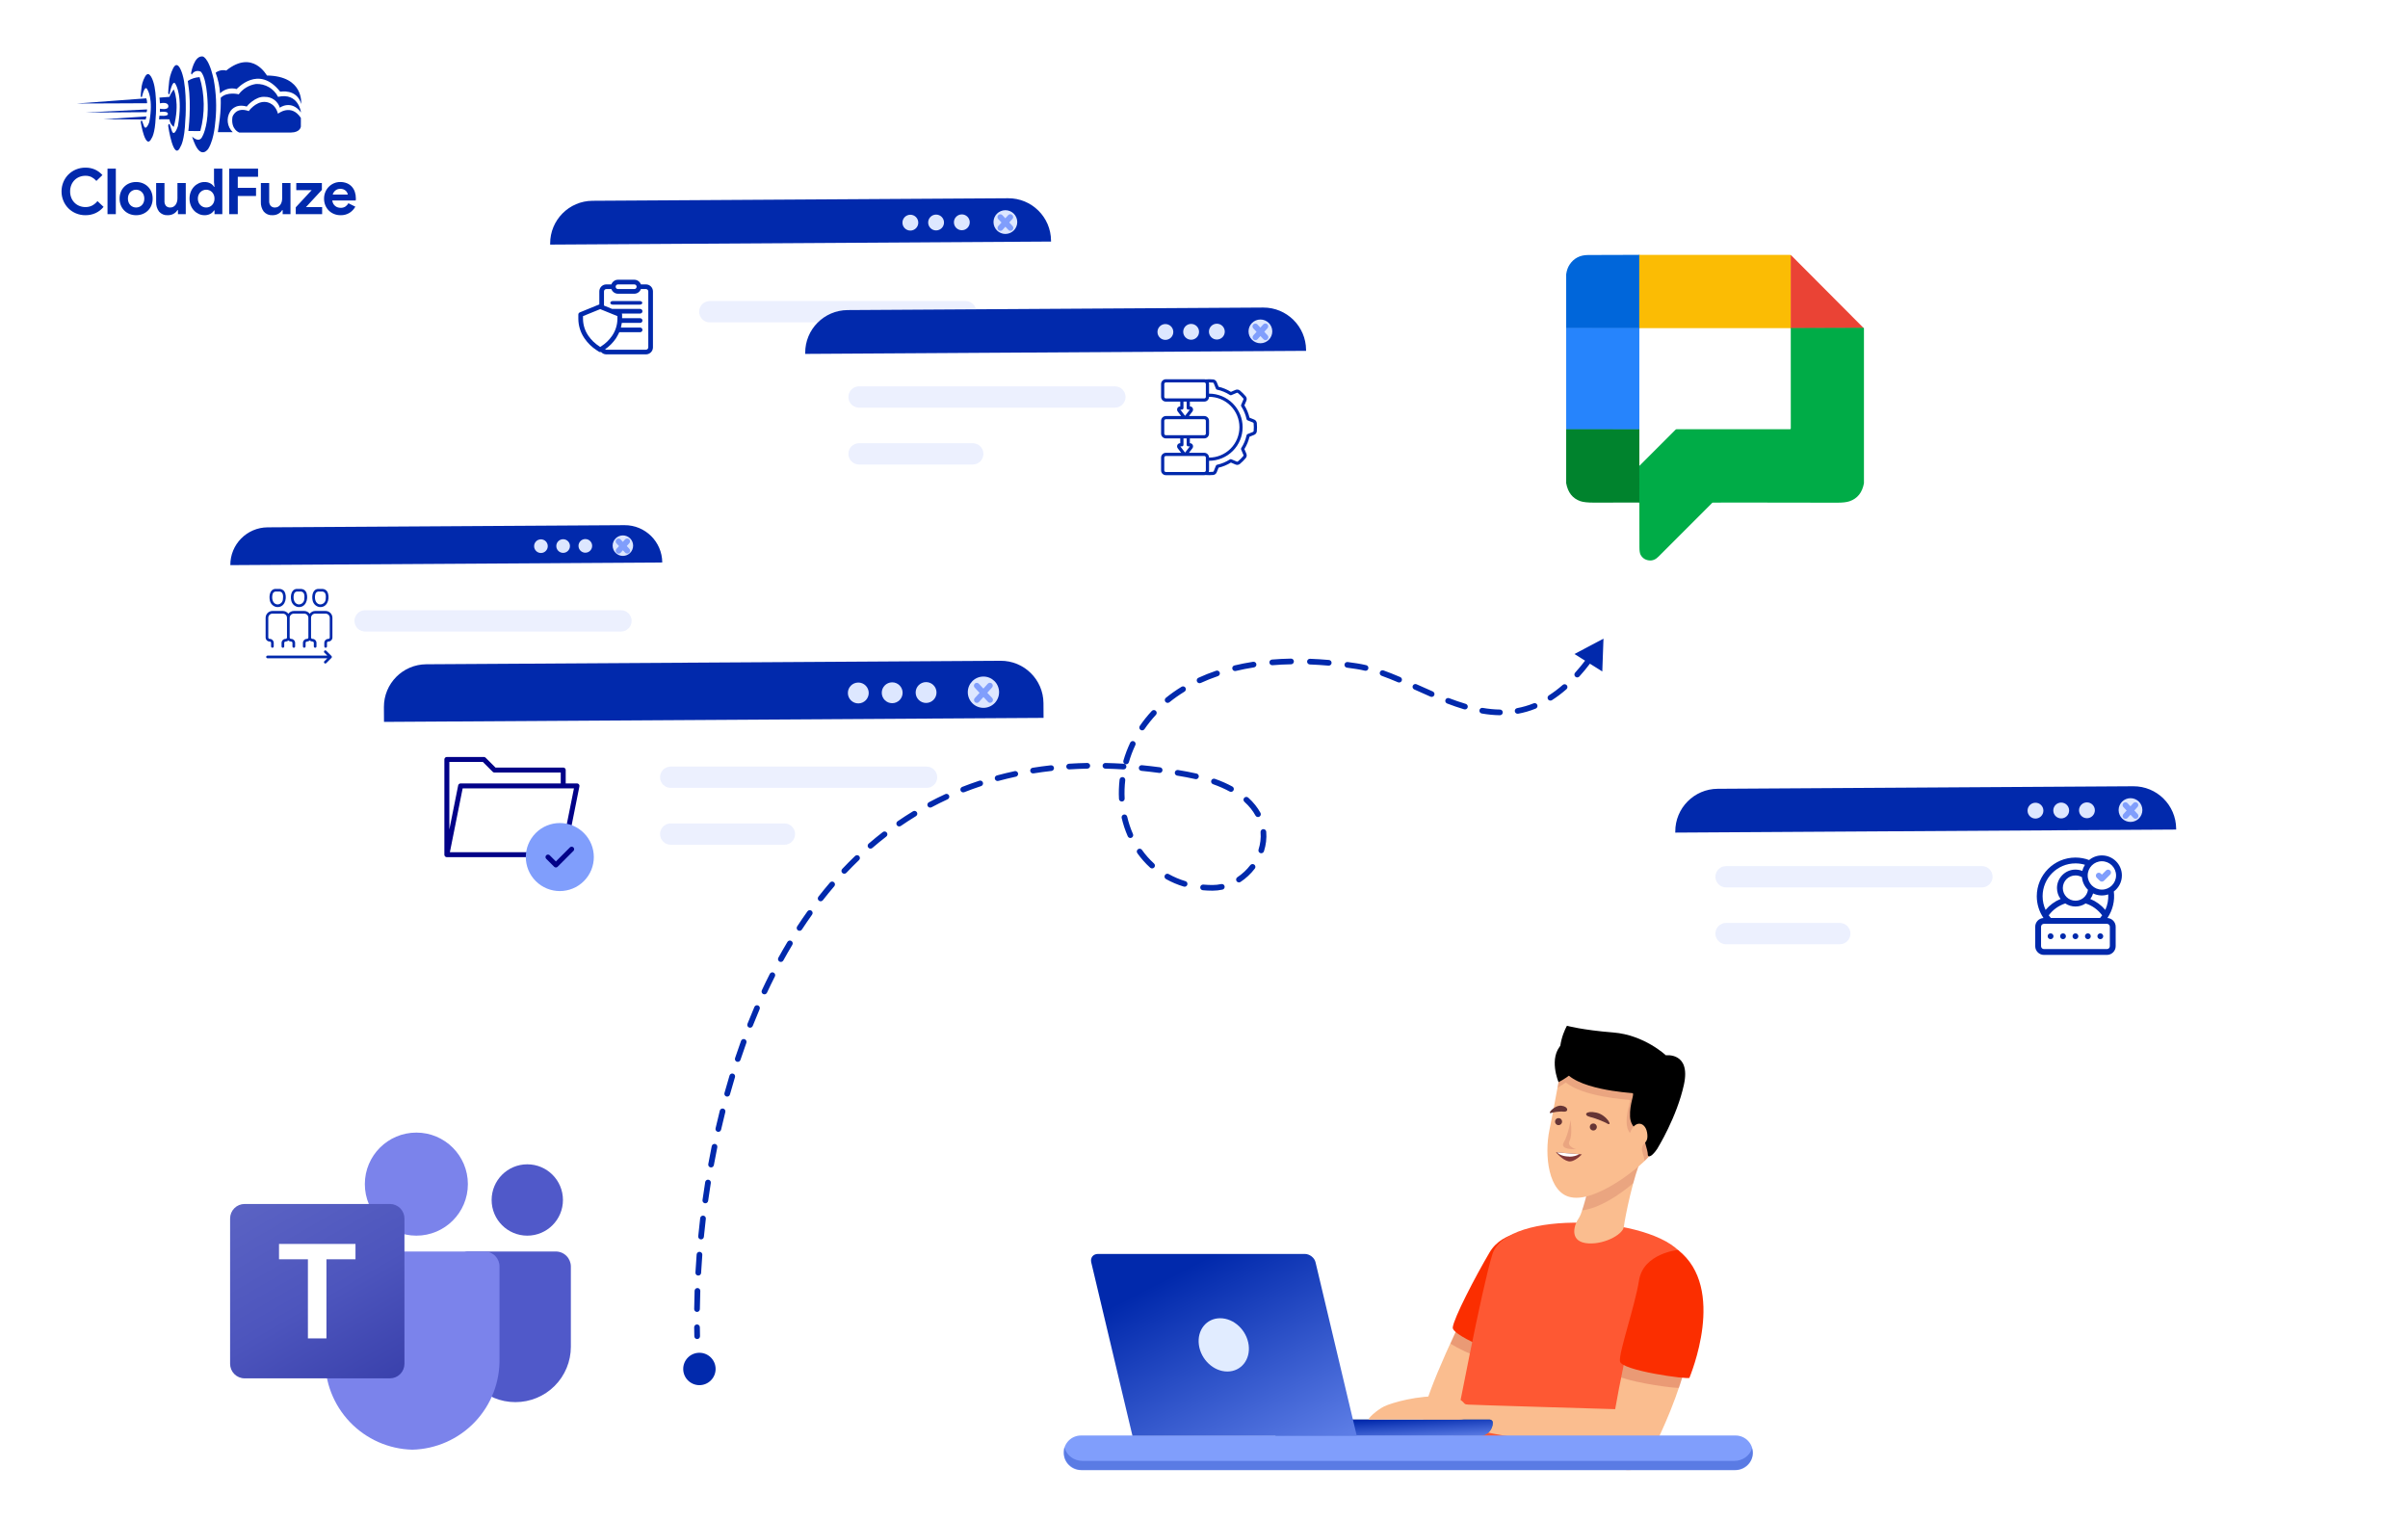 <svg width="900" height="568" viewBox="0 0 900 568" fill="none" xmlns="http://www.w3.org/2000/svg">
<g clip-path="url(#clip0_8210_45)">
<path d="M53.107 35.99C53.293 35.198 54.188 31.624 55.08 33.458C55.052 33.429 57.474 36.78 55.789 45.656C55.817 45.562 54.523 49.381 53.71 46.855C53.738 46.949 53.106 45.182 53.106 45.182C53.106 45.182 52.656 44.741 52.605 45.656C52.581 45.593 54.372 56.624 56.685 51.628C56.685 51.661 57.951 49.955 58.181 43.949C58.258 44.011 58.813 35.128 57.285 30.549C57.285 30.582 55.865 25.681 54.208 28.652C53.384 30.126 52.906 31.768 52.811 33.455C52.695 34.294 52.625 35.139 52.602 35.986C52.59 35.957 52.924 36.783 53.107 35.99Z" fill="#0129AC"/>
<path d="M63.438 34.827C63.654 33.823 64.671 29.291 65.696 31.617C65.664 31.581 68.439 35.829 66.51 47.085C66.541 46.971 65.064 51.803 64.133 48.605C64.165 48.721 63.443 46.484 63.443 46.484C63.443 46.484 62.928 45.924 62.867 47.084C62.84 47.007 64.892 60.991 67.539 54.656C67.539 54.698 68.989 52.535 69.257 44.92C69.346 44.997 69.979 33.736 68.232 27.93C68.232 27.973 66.605 21.758 64.707 25.526C63.754 27.421 63.21 29.495 63.108 31.613C62.975 32.678 62.895 33.749 62.869 34.822C62.842 34.784 63.22 35.83 63.438 34.827Z" fill="#0129AC"/>
<path d="M71.4 27.428C71.4 27.428 72.472 20.622 75.803 21.111C75.329 21.096 77.828 20.579 79.836 29.567C80.81 34.722 81.038 39.989 80.512 45.209C80.429 45.095 80.273 51.523 77.914 55.487C77.915 55.52 75.212 59.907 72.558 53.161C72.267 52.466 72.015 51.755 71.801 51.032C71.801 51.032 74.426 53.763 75.648 50.967C75.669 51.005 77.567 47.585 77.644 40.854C77.663 40.936 77.763 30.083 75.146 26.864C74.854 26.691 74.53 26.58 74.194 26.538C73.857 26.496 73.515 26.524 73.19 26.619C72.865 26.714 72.562 26.876 72.302 27.093C72.041 27.31 71.828 27.578 71.675 27.881C71.576 27.735 71.484 27.583 71.4 27.428Z" fill="#0129AC"/>
<path d="M89.405 49.528C89.405 49.528 86.204 48.413 86.873 43.767C86.912 43.443 88.234 39.804 93.005 41.522C92.889 41.522 95.49 38.05 98.81 38.088C98.837 38.088 102.615 37.858 103.896 42.5C103.826 42.567 108.763 38.472 112.447 44.064C112.457 44.081 112.456 46.576 112.447 45.95V47.311C112.447 47.311 112.259 49.478 108.794 49.527H108.588C106.702 49.495 89.405 49.528 89.405 49.528Z" fill="#0129AC"/>
<path d="M81.422 49.387C81.383 49.411 86.984 49.387 86.984 49.387C85.971 48.415 85.321 47.127 85.142 45.735C84.963 44.343 85.266 42.932 86 41.736C86.07 41.666 87.659 38.526 92.233 39.813C92.213 39.719 95.49 35.872 98.984 36.202C100.237 36.173 101.466 36.556 102.48 37.291C103.495 38.028 104.24 39.076 104.601 40.277C104.51 40.206 108.905 37.144 112.486 42.005C112.533 42.029 111.566 34.453 103.924 36.2C103.159 34.693 101.976 33.437 100.518 32.583C99.059 31.729 97.385 31.312 95.696 31.383C93.102 31.769 90.767 33.167 89.201 35.271C89.296 35.201 84.816 34.145 82.496 36.55C82.574 39.114 82.458 41.68 82.15 44.227C82.18 44.162 81.466 49.362 81.422 49.387Z" fill="#0129AC"/>
<path d="M80.598 27.179C81.526 29.654 82.081 32.252 82.244 34.889C83.043 34.096 84.038 33.528 85.128 33.245C86.218 32.962 87.364 32.973 88.448 33.278C88.556 33.278 96.599 23.966 104.72 34.266C104.811 34.301 110.861 33 112.594 38.854C112.519 38.854 113.744 28.443 99.775 28.216C99.735 28.295 94.518 18.319 84.556 26.364C83.878 26.19 83.169 26.174 82.483 26.316C81.797 26.457 81.153 26.754 80.599 27.183L80.598 27.179Z" fill="#0129AC"/>
<path d="M70.191 30.232C71.517 29.395 73.036 28.911 74.603 28.828C76.56 35.379 76.655 42.345 74.879 48.947C74.907 49.026 70.404 48.947 70.404 48.947C70.404 48.947 71.606 39.395 70.404 31.881L70.191 30.232Z" fill="#0129AC"/>
<path d="M59.593 36.483L63.322 36.199C63.719 35.202 64.266 34.271 64.942 33.438C64.966 33.438 67.341 38.456 64.942 47.44C64.496 47.096 64.123 46.667 63.845 46.178C63.567 45.688 63.389 45.148 63.322 44.589C63.322 44.521 59.434 44.589 59.434 44.589L59.597 43.227C59.597 43.227 62.976 43.635 62.748 42.502C62.728 42.478 62.948 41.458 59.773 41.849V40.625C59.773 40.625 62.922 41.315 62.93 39.695C62.93 39.671 63.082 37.941 59.773 38.607C59.749 37.896 59.689 37.187 59.593 36.483Z" fill="#0129AC"/>
<path d="M28.734 38.683L54.683 36.75C54.894 37.336 54.996 37.956 54.985 38.579C55.007 38.61 28.734 38.683 28.734 38.683Z" fill="#0129AC"/>
<path d="M31.961 42.049L54.963 40.891C54.979 41.246 54.914 41.6 54.773 41.926C54.758 41.963 31.961 42.049 31.961 42.049Z" fill="#0129AC"/>
<path d="M38.75 44.556L54.736 43.5L54.453 44.669L38.75 44.556Z" fill="#0129AC"/>
<path d="M38.708 77.316C37.904 78.301 36.889 79.093 35.737 79.633C34.536 80.176 33.23 80.448 31.912 80.429C30.702 80.439 29.503 80.205 28.386 79.74C27.333 79.303 26.375 78.665 25.567 77.862C24.764 77.054 24.126 76.098 23.689 75.046C23.225 73.936 22.991 72.744 23 71.541C22.991 70.338 23.225 69.146 23.689 68.036C24.126 66.984 24.764 66.028 25.567 65.22C26.375 64.417 27.333 63.779 28.386 63.343C29.503 62.879 30.702 62.646 31.912 62.658C33.149 62.633 34.377 62.876 35.512 63.371C36.568 63.859 37.511 64.561 38.28 65.434L36.023 67.62C35.533 67.047 34.941 66.571 34.276 66.216C33.551 65.852 32.747 65.672 31.935 65.693C31.171 65.688 30.413 65.829 29.701 66.109C29.023 66.375 28.404 66.775 27.884 67.285C27.357 67.809 26.941 68.434 26.66 69.122C26.35 69.888 26.197 70.708 26.208 71.534C26.195 72.362 26.348 73.185 26.658 73.953C26.939 74.641 27.355 75.265 27.881 75.789C28.402 76.302 29.021 76.704 29.701 76.971C30.413 77.251 31.171 77.392 31.935 77.387C32.814 77.405 33.683 77.206 34.466 76.808C35.227 76.399 35.895 75.837 36.426 75.156L38.708 77.316ZM40.181 80.048V63.034H43.292V80.048H40.181ZM50.875 68.024C51.725 68.014 52.569 68.172 53.359 68.488C54.086 68.781 54.747 69.218 55.303 69.771C55.86 70.331 56.297 70.998 56.59 71.731C56.905 72.525 57.062 73.373 57.053 74.226C57.062 75.08 56.905 75.928 56.59 76.722C56.298 77.455 55.862 78.122 55.306 78.682C54.75 79.235 54.089 79.671 53.362 79.965C52.572 80.281 51.728 80.439 50.878 80.429C50.027 80.439 49.183 80.281 48.394 79.965C47.666 79.671 47.005 79.235 46.449 78.682C45.891 78.122 45.453 77.455 45.16 76.722C44.844 75.928 44.687 75.08 44.696 74.226C44.687 73.373 44.844 72.525 45.16 71.731C45.451 70.998 45.887 70.331 46.443 69.771C46.999 69.218 47.66 68.781 48.387 68.488C49.178 68.171 50.023 68.014 50.875 68.024ZM50.875 77.553C51.27 77.553 51.661 77.477 52.027 77.328C52.396 77.18 52.732 76.96 53.013 76.679C53.307 76.38 53.538 76.025 53.691 75.634C53.864 75.186 53.948 74.709 53.94 74.23C53.948 73.75 53.864 73.273 53.691 72.826C53.538 72.435 53.307 72.079 53.013 71.78C52.732 71.498 52.397 71.275 52.027 71.126C51.661 70.977 51.27 70.9 50.875 70.9C50.475 70.897 50.08 70.974 49.71 71.125C49.346 71.276 49.016 71.499 48.738 71.779C48.444 72.078 48.213 72.434 48.061 72.824C47.888 73.272 47.803 73.749 47.811 74.229C47.803 74.708 47.888 75.185 48.061 75.633C48.213 76.024 48.444 76.379 48.738 76.678C49.016 76.957 49.346 77.177 49.71 77.326C50.08 77.478 50.475 77.555 50.875 77.553ZM66.511 78.525H66.321C65.959 79.11 65.451 79.59 64.847 79.918C64.198 80.266 63.471 80.442 62.735 80.429C62.118 80.476 61.499 80.379 60.927 80.144C60.355 79.909 59.846 79.543 59.441 79.076C58.676 78.032 58.295 76.757 58.361 75.464V68.404H61.474V75.08C61.42 75.75 61.619 76.415 62.032 76.945C62.245 77.156 62.5 77.319 62.781 77.424C63.062 77.528 63.361 77.572 63.66 77.551C64.053 77.56 64.441 77.466 64.787 77.28C65.113 77.096 65.397 76.845 65.619 76.543C65.858 76.214 66.035 75.844 66.141 75.45C66.263 75.013 66.323 74.561 66.321 74.108V68.404H69.431V80.048H66.515L66.511 78.525ZM80.175 78.644H79.984C79.66 79.174 79.201 79.61 78.654 79.906C77.969 80.275 77.198 80.455 76.42 80.429C75.685 80.431 74.959 80.273 74.292 79.965C73.62 79.657 73.015 79.222 72.51 78.682C71.981 78.112 71.566 77.447 71.287 76.722C70.98 75.926 70.826 75.079 70.836 74.226C70.826 73.374 70.98 72.527 71.287 71.731C71.566 71.006 71.982 70.34 72.511 69.771C73.016 69.233 73.621 68.798 74.292 68.491C74.959 68.183 75.685 68.025 76.419 68.028C77.197 68.001 77.968 68.181 78.653 68.55C79.199 68.845 79.659 69.278 79.984 69.806H80.175L79.984 68.143V63.034H83.097V80.048H80.175V78.644ZM77.062 77.553C77.465 77.555 77.864 77.478 78.238 77.328C78.607 77.18 78.943 76.96 79.224 76.679C79.519 76.379 79.754 76.024 79.913 75.634C80.094 75.188 80.183 74.711 80.175 74.23C80.183 73.749 80.094 73.271 79.913 72.826C79.754 72.436 79.519 72.08 79.224 71.78C78.943 71.498 78.608 71.275 78.238 71.126C77.864 70.976 77.465 70.899 77.062 70.901C76.657 70.899 76.257 70.98 75.885 71.138C75.517 71.294 75.182 71.52 74.899 71.804C74.604 72.104 74.37 72.459 74.21 72.849C74.031 73.286 73.942 73.755 73.949 74.228C73.942 74.7 74.031 75.169 74.21 75.606C74.37 75.996 74.604 76.351 74.899 76.651C75.182 76.935 75.517 77.161 75.885 77.317C76.257 77.475 76.657 77.555 77.062 77.553ZM85.664 63.034H96.452V66.076H88.874V70.21H95.694V73.252H88.874V80.048H85.666L85.664 63.034ZM105.649 78.528H105.459C105.097 79.111 104.589 79.59 103.985 79.918C103.336 80.266 102.608 80.442 101.87 80.429C101.254 80.476 100.636 80.378 100.064 80.143C99.493 79.909 98.984 79.543 98.579 79.076C97.814 78.032 97.433 76.757 97.499 75.464V68.404H100.612V75.08C100.558 75.75 100.757 76.415 101.171 76.945C101.383 77.156 101.638 77.319 101.919 77.424C102.2 77.528 102.499 77.572 102.798 77.551C103.192 77.559 103.581 77.465 103.927 77.278C104.253 77.094 104.537 76.843 104.759 76.541C104.998 76.212 105.176 75.841 105.282 75.448C105.402 75.011 105.462 74.56 105.459 74.108V68.404H108.572V80.048H105.649V78.528ZM110.544 77.482L116.485 71.066H110.734V68.404H120.306V70.975L114.366 77.391H120.401V80.048H110.54L110.544 77.482ZM132.81 77.244C132.286 78.18 131.539 78.971 130.636 79.549C129.632 80.161 128.472 80.466 127.297 80.429C126.455 80.437 125.619 80.28 124.838 79.965C124.104 79.669 123.437 79.228 122.877 78.669C122.318 78.109 121.878 77.442 121.581 76.709C121.265 75.919 121.108 75.075 121.118 74.224C121.114 73.408 121.268 72.598 121.57 71.839C121.859 71.107 122.286 70.437 122.83 69.867C123.375 69.3 124.024 68.844 124.743 68.524C125.509 68.185 126.34 68.015 127.178 68.025C128.033 68.01 128.881 68.168 129.673 68.489C130.371 68.776 130.996 69.214 131.503 69.772C132.004 70.334 132.384 70.993 132.62 71.707C132.879 72.489 133.008 73.308 133 74.131V74.416C132.985 74.503 132.977 74.59 132.977 74.678C132.96 74.764 132.952 74.852 132.953 74.939H124.184C124.233 75.368 124.366 75.783 124.576 76.16C124.765 76.49 125.015 76.78 125.313 77.015C125.599 77.242 125.926 77.411 126.275 77.514C126.622 77.617 126.983 77.669 127.345 77.669C127.971 77.693 128.589 77.523 129.115 77.182C129.574 76.866 129.953 76.447 130.22 75.958L132.81 77.244ZM129.982 72.729C129.957 72.489 129.888 72.256 129.78 72.04C129.651 71.773 129.474 71.531 129.258 71.327C129.009 71.093 128.719 70.908 128.402 70.781C128.012 70.629 127.597 70.555 127.178 70.565C126.545 70.554 125.926 70.755 125.42 71.135C124.899 71.535 124.524 72.094 124.35 72.727L129.982 72.729Z" fill="#0129AC"/>
</g>
<path d="M174.835 467.729H207.733C209.225 467.729 210.659 468.321 211.714 469.377C212.769 470.431 213.362 471.863 213.362 473.354V503.336C213.362 508.821 211.182 514.086 207.303 517.964C203.424 521.844 198.164 524.023 192.677 524.023H192.58C187.096 524.023 181.833 521.844 177.953 517.966C174.073 514.086 171.895 508.825 171.891 503.336V470.67C171.895 469.889 172.201 469.142 172.755 468.592C173.308 468.039 174.055 467.729 174.835 467.729Z" fill="#5059C9"/>
<path d="M197.074 461.809C204.437 461.809 210.404 455.841 210.404 448.479C210.404 441.115 204.437 435.146 197.074 435.146C189.713 435.146 183.748 441.115 183.748 448.479C183.748 455.841 189.713 461.809 197.074 461.809Z" fill="#5059C9"/>
<path d="M155.619 461.809C166.25 461.809 174.873 453.187 174.873 442.549C174.873 431.911 166.25 423.289 155.619 423.289C144.985 423.289 136.361 431.911 136.361 442.549C136.361 453.187 144.985 461.809 155.619 461.809Z" fill="#7B83EB"/>
<path d="M181.272 467.729H126.968C125.493 467.764 124.092 468.386 123.078 469.452C122.059 470.522 121.506 471.949 121.538 473.427V507.618C121.332 516.471 124.649 525.043 130.761 531.452C136.87 537.863 145.271 541.584 154.122 541.802C162.972 541.581 171.371 537.859 177.476 531.449C183.58 525.039 186.897 516.467 186.691 507.618V473.427C186.727 471.953 186.174 470.525 185.159 469.456C184.145 468.39 182.746 467.768 181.272 467.729Z" fill="#7B83EB"/>
<path d="M91.429 449.967H145.734C146.446 449.967 147.15 450.108 147.811 450.379C148.468 450.653 149.069 451.051 149.571 451.557C150.077 452.063 150.476 452.659 150.747 453.32C151.022 453.978 151.163 454.683 151.163 455.397V509.709C151.163 511.147 150.589 512.527 149.571 513.545C148.555 514.565 147.172 515.139 145.734 515.139H91.429C89.988 515.139 88.608 514.565 87.59 513.545C86.571 512.527 86 511.147 86 509.709V455.383C86.004 453.946 86.578 452.569 87.592 451.553C88.612 450.538 89.992 449.967 91.429 449.967Z" fill="url(#paint0_linear_8210_45)"/>
<path d="M132.865 470.639H122.009V500.208H115.085V470.639H104.283V464.904H132.865V470.639Z" fill="white"/>
<path d="M612.697 95.25L612.701 122.625" stroke="#7E916F" stroke-width="0.3"/>
<path d="M612.696 122.633L585.365 122.625" stroke="#1375EB" stroke-width="0.3"/>
<path d="M669.485 95.447C669.447 95.462 669.412 95.478 669.387 95.495C669.346 95.516 669.327 95.549 669.327 95.595L669.32 122.625" stroke="#F3801D" stroke-width="0.3"/>
<path d="M669.313 122.639C669.313 122.639 669.304 122.639 669.295 122.639" stroke="#7EB426" stroke-width="0.3"/>
<path d="M612.711 122.641C612.711 122.641 612.704 122.631 612.697 122.625" stroke="#91A080" stroke-width="0.3"/>
<path d="M696.484 122.541L669.32 122.626" stroke="#75783E" stroke-width="0.3"/>
<path d="M612.715 160.454L585.365 160.447" stroke="#138495" stroke-width="0.3"/>
<path d="M612.723 187.838L612.719 174.135" stroke="#00983A" stroke-width="0.3"/>
<path d="M612.694 95.25L612.696 122.625L585.365 122.618V102.503C585.568 101.08 585.989 99.886 586.628 98.919C588.205 96.528 590.498 95.324 593.506 95.307C599.865 95.274 606.262 95.255 612.694 95.25Z" fill="#0066DA"/>
<path d="M612.697 95.25L669.027 95.257C669.145 95.257 669.262 95.294 669.358 95.362L669.491 95.457C669.449 95.472 669.418 95.488 669.392 95.504C669.351 95.526 669.331 95.559 669.331 95.605L669.326 122.635C669.319 122.635 669.313 122.635 669.306 122.635H612.712C612.712 122.635 612.705 122.63 612.701 122.625L612.697 95.25Z" fill="#FBBC04"/>
<path d="M669.485 95.447L696.484 122.54L669.32 122.625L669.327 95.595C669.327 95.549 669.346 95.516 669.387 95.495C669.412 95.478 669.447 95.462 669.485 95.447Z" fill="#EA4335"/>
<path d="M585.365 122.625L612.696 122.633C612.701 122.637 612.707 122.644 612.707 122.644L612.715 160.474L585.365 160.468V122.625Z" fill="#2684FC"/>
<path d="M696.49 122.541L696.657 122.662V180.62C696.024 184.088 694.224 186.327 691.269 187.339C690.212 187.701 688.658 187.881 686.606 187.875C673.272 187.854 659.804 187.834 646.199 187.814C644.223 187.813 642.218 187.828 640.186 187.858C640.075 187.861 639.979 187.901 639.901 187.979C633.244 194.608 626.565 201.292 619.861 208.033C618.835 209.068 617.671 209.644 616.197 209.426C614.824 209.223 613.81 208.514 613.16 207.3C612.885 206.785 612.745 205.845 612.741 204.479C612.724 198.945 612.717 193.392 612.723 187.822L612.719 174.119L626.239 160.594C626.297 160.535 626.368 160.489 626.445 160.457C626.522 160.424 626.605 160.408 626.689 160.408L669.022 160.422C669.1 160.422 669.173 160.39 669.231 160.335C669.288 160.28 669.317 160.205 669.317 160.125L669.308 122.626C669.313 122.626 669.32 122.626 669.326 122.626L696.49 122.541Z" fill="#00AC47"/>
<path d="M612.715 160.454V174.115L612.719 187.818C607 187.851 601.33 187.862 595.71 187.85C593.367 187.846 591.68 187.661 590.647 187.299C587.75 186.287 585.991 184.044 585.365 180.569V160.447L612.715 160.454Z" fill="#00832D"/>
<g filter="url(#filter0_d_8210_45)">
<path d="M231.5 196.284L101.937 197.071C93.135 197.125 86.043 204.303 86.097 213.105L86.283 243.764C86.337 252.565 93.515 259.657 102.317 259.604L231.88 258.816C240.681 258.763 247.773 251.584 247.72 242.782L247.533 212.124C247.48 203.322 240.301 196.23 231.5 196.284Z" fill="white"/>
</g>
<path d="M86.086 211.207C86.04 203.455 92.286 197.132 100.039 197.084L233.4 196.274C241.152 196.226 247.476 202.473 247.523 210.225L86.086 211.207Z" fill="#0129AC"/>
<path d="M202.193 206.671C203.602 206.663 204.738 205.513 204.73 204.103C204.721 202.694 203.571 201.558 202.162 201.567C200.752 201.575 199.616 202.725 199.625 204.134C199.633 205.544 200.783 206.68 202.193 206.671Z" fill="#DDE7FF"/>
<path d="M210.488 206.626C211.897 206.618 213.033 205.468 213.025 204.058C213.016 202.649 211.866 201.513 210.457 201.522C209.047 201.53 207.911 202.68 207.92 204.089C207.928 205.499 209.078 206.635 210.488 206.626Z" fill="#DDE7FF"/>
<path d="M218.787 206.564C220.196 206.555 221.332 205.406 221.323 203.996C221.315 202.586 220.165 201.451 218.755 201.459C217.346 201.468 216.21 202.617 216.219 204.027C216.227 205.437 217.377 206.572 218.787 206.564Z" fill="#DDE7FF"/>
<path d="M232.83 207.761C234.945 207.748 236.648 206.023 236.635 203.909C236.623 201.795 234.898 200.091 232.784 200.104C230.669 200.117 228.965 201.841 228.978 203.955C228.991 206.07 230.716 207.774 232.83 207.761Z" fill="#DDE7FF"/>
<path d="M231.174 202.338L234.436 205.827" stroke="#809EFC" stroke-width="2.125" stroke-linecap="round" stroke-linejoin="round"/>
<path d="M234.396 202.32L231.199 205.849" stroke="#809EFC" stroke-width="2.125" stroke-linecap="round" stroke-linejoin="round"/>
<g filter="url(#filter1_d_8210_45)">
<path d="M373.964 246.954L159.327 248.259C150.526 248.312 143.434 255.491 143.487 264.292L143.874 327.905C143.928 336.707 151.106 343.798 159.908 343.745L374.544 342.44C383.346 342.387 390.438 335.208 390.384 326.407L389.998 262.794C389.944 253.992 382.766 246.9 373.964 246.954Z" fill="white"/>
</g>
<path d="M143.489 264.296C143.435 255.494 150.526 248.316 159.329 248.262L373.965 246.957C382.766 246.904 389.946 253.995 389.999 262.798L390.032 268.296L143.522 269.794L143.489 264.296Z" fill="#0129AC"/>
<path d="M320.818 262.888C322.97 262.875 324.705 261.12 324.692 258.967C324.678 256.815 322.923 255.08 320.77 255.093C318.618 255.107 316.884 256.862 316.897 259.015C316.91 261.167 318.665 262.901 320.818 262.888Z" fill="#DDE7FF"/>
<path d="M333.484 262.808C335.636 262.795 337.371 261.04 337.358 258.887C337.344 256.735 335.589 255 333.436 255.013C331.284 255.027 329.55 256.782 329.563 258.935C329.576 261.087 331.331 262.821 333.484 262.808Z" fill="#DDE7FF"/>
<path d="M346.154 262.72C348.306 262.707 350.041 260.952 350.027 258.799C350.014 256.647 348.259 254.912 346.106 254.926C343.954 254.939 342.22 256.694 342.233 258.847C342.246 260.999 344.001 262.733 346.154 262.72Z" fill="#DDE7FF"/>
<path d="M367.601 264.547C370.829 264.528 373.431 261.894 373.411 258.666C373.392 255.437 370.758 252.835 367.53 252.855C364.301 252.875 361.7 255.508 361.719 258.737C361.739 261.965 364.372 264.567 367.601 264.547Z" fill="#DDE7FF"/>
<path d="M365.074 256.266L370.053 261.595" stroke="#809EFC" stroke-width="2.125" stroke-linecap="round" stroke-linejoin="round"/>
<path d="M369.989 256.238L365.107 261.626" stroke="#809EFC" stroke-width="2.125" stroke-linecap="round" stroke-linejoin="round"/>
<g filter="url(#filter2_d_8210_45)">
<path d="M376.793 74.098L221.464 75.042C212.663 75.095 205.571 82.274 205.624 91.076L205.871 131.715C205.925 140.517 213.103 147.608 221.905 147.555L377.234 146.611C386.035 146.557 393.127 139.379 393.074 130.577L392.827 89.938C392.773 81.136 385.595 74.044 376.793 74.098Z" fill="white"/>
</g>
<path d="M205.623 91.073C205.57 82.272 212.661 75.093 221.464 75.04L376.791 74.096C385.594 74.042 392.772 81.134 392.825 89.935L392.828 90.278L205.626 91.414L205.623 91.073Z" fill="#0129AC"/>
<path d="M340.269 86.175C341.904 86.165 343.221 84.832 343.211 83.197C343.201 81.563 341.868 80.246 340.233 80.255C338.599 80.265 337.281 81.599 337.291 83.233C337.301 84.868 338.635 86.185 340.269 86.175Z" fill="#DDE7FF"/>
<path d="M349.884 86.118C351.519 86.108 352.836 84.775 352.826 83.141C352.816 81.506 351.483 80.189 349.848 80.199C348.214 80.209 346.897 81.542 346.907 83.177C346.917 84.811 348.25 86.128 349.884 86.118Z" fill="#DDE7FF"/>
<path d="M359.507 86.046C361.142 86.036 362.459 84.703 362.449 83.068C362.439 81.434 361.106 80.117 359.471 80.126C357.837 80.136 356.52 81.47 356.53 83.104C356.54 84.739 357.873 86.056 359.507 86.046Z" fill="#DDE7FF"/>
<path d="M375.792 87.436C378.244 87.421 380.22 85.421 380.205 82.97C380.19 80.518 378.19 78.542 375.738 78.557C373.286 78.572 371.311 80.572 371.326 83.024C371.341 85.475 373.34 87.451 375.792 87.436Z" fill="#DDE7FF"/>
<path d="M373.877 81.144L377.658 85.191" stroke="#809EFC" stroke-width="2.125" stroke-linecap="round" stroke-linejoin="round"/>
<path d="M377.605 81.119L373.896 85.212" stroke="#809EFC" stroke-width="2.125" stroke-linecap="round" stroke-linejoin="round"/>
<g filter="url(#filter3_d_8210_45)">
<path d="M797.31 293.855L641.982 294.8C633.18 294.853 626.088 302.032 626.142 310.833L626.389 351.473C626.442 360.274 633.621 367.366 642.423 367.313L797.751 366.369C806.553 366.315 813.645 359.136 813.591 350.335L813.344 309.695C813.291 300.894 806.112 293.802 797.31 293.855Z" fill="white"/>
</g>
<path d="M626.143 310.834C626.09 302.033 633.18 294.854 641.983 294.8L797.311 293.856C806.113 293.803 813.292 300.895 813.345 309.696L813.347 310.037L626.144 311.175L626.143 310.834Z" fill="#0129AC"/>
<path d="M760.785 305.929C762.419 305.919 763.736 304.586 763.726 302.951C763.717 301.316 762.383 299.999 760.749 300.009C759.114 300.019 757.797 301.352 757.807 302.987C757.817 304.622 759.15 305.939 760.785 305.929Z" fill="#DDE7FF"/>
<path d="M770.402 305.872C772.037 305.862 773.354 304.529 773.344 302.894C773.334 301.26 772.001 299.943 770.366 299.953C768.731 299.963 767.414 301.296 767.424 302.93C767.434 304.565 768.767 305.882 770.402 305.872Z" fill="#DDE7FF"/>
<path d="M780.021 305.798C781.656 305.788 782.973 304.455 782.963 302.82C782.953 301.186 781.62 299.869 779.985 299.878C778.35 299.888 777.033 301.222 777.043 302.856C777.053 304.491 778.386 305.808 780.021 305.798Z" fill="#DDE7FF"/>
<path d="M796.308 307.186C798.76 307.171 800.735 305.171 800.721 302.72C800.706 300.268 798.706 298.292 796.254 298.307C793.802 298.322 791.827 300.322 791.841 302.774C791.856 305.225 793.856 307.201 796.308 307.186Z" fill="#DDE7FF"/>
<path d="M794.393 300.898L798.174 304.945" stroke="#809EFC" stroke-width="2.125" stroke-linecap="round" stroke-linejoin="round"/>
<path d="M798.122 300.875L794.414 304.968" stroke="#809EFC" stroke-width="2.125" stroke-linecap="round" stroke-linejoin="round"/>
<path d="M259.508 499.418C259.521 500.005 260.008 500.468 260.594 500.455C261.181 500.44 261.646 499.954 261.631 499.367L259.508 499.418ZM599.309 238.686L588.468 244.43L598.863 250.947L599.309 238.686ZM261.574 496.039C261.568 495.452 261.085 494.982 260.5 494.988C259.913 494.995 259.443 495.476 259.449 496.063L261.574 496.039ZM259.453 489.238C259.445 489.825 259.915 490.307 260.502 490.313C261.089 490.321 261.57 489.851 261.578 489.264L259.453 489.238ZM261.738 482.482C261.759 481.895 261.299 481.403 260.712 481.383C260.127 481.362 259.635 481.822 259.614 482.407L261.738 482.482ZM259.923 475.607C259.89 476.193 260.339 476.694 260.925 476.727C261.51 476.76 262.012 476.311 262.044 475.726L259.923 475.607ZM262.492 468.993C262.537 468.408 262.1 467.898 261.514 467.853C260.929 467.807 260.419 468.246 260.374 468.83L262.492 468.993ZM260.966 462.046C260.909 462.631 261.335 463.15 261.92 463.207C262.504 463.264 263.023 462.836 263.08 462.252L260.966 462.046ZM263.808 455.509C263.876 454.928 263.46 454.399 262.877 454.33C262.294 454.261 261.765 454.678 261.698 455.261L263.808 455.509ZM262.565 448.508C262.485 449.088 262.89 449.626 263.472 449.706C264.052 449.787 264.589 449.381 264.67 448.8L262.565 448.508ZM265.669 442.119C265.762 441.54 265.367 440.995 264.788 440.902C264.209 440.809 263.663 441.204 263.57 441.783L265.669 442.119ZM264.719 435.065C264.614 435.642 264.997 436.195 265.574 436.3C266.152 436.405 266.705 436.022 266.81 435.444L264.719 435.065ZM268.093 428.792C268.211 428.217 267.839 427.656 267.265 427.538C266.69 427.421 266.128 427.792 266.011 428.367L268.093 428.792ZM267.444 421.72C267.314 422.292 267.673 422.862 268.245 422.992C268.818 423.122 269.386 422.764 269.516 422.191L267.444 421.72ZM271.09 415.612C271.233 415.042 270.888 414.466 270.318 414.322C269.75 414.179 269.172 414.524 269.029 415.094L271.09 415.612ZM270.77 408.5C270.613 409.066 270.945 409.65 271.511 409.807C272.076 409.964 272.661 409.632 272.818 409.067L270.77 408.5ZM274.698 402.578C274.87 402.016 274.552 401.423 273.991 401.253C273.429 401.083 272.835 401.4 272.665 401.96L274.698 402.578ZM274.726 395.465C274.542 396.021 274.845 396.623 275.401 396.807C275.958 396.992 276.559 396.691 276.744 396.134L274.726 395.465ZM278.956 389.746C279.157 389.193 278.871 388.585 278.319 388.385C277.768 388.185 277.158 388.471 276.959 389.023L278.956 389.746ZM279.367 382.646C279.152 383.192 279.42 383.809 279.966 384.023C280.512 384.238 281.129 383.97 281.344 383.424L279.367 382.646ZM283.912 377.174C284.143 376.635 283.893 376.011 283.354 375.78C282.814 375.549 282.19 375.798 281.959 376.337L283.912 377.174ZM284.74 370.113C284.493 370.645 284.723 371.277 285.256 371.524C285.787 371.773 286.419 371.543 286.667 371.01L284.74 370.113ZM289.618 364.936C289.884 364.412 289.674 363.774 289.151 363.508C288.628 363.242 287.987 363.452 287.723 363.976L289.618 364.936ZM290.912 357.941C290.629 358.455 290.815 359.101 291.329 359.384C291.843 359.667 292.49 359.481 292.773 358.967L290.912 357.941ZM296.134 353.12C296.437 352.618 296.273 351.964 295.77 351.663C295.267 351.361 294.615 351.523 294.312 352.027L296.134 353.12ZM297.937 346.239C297.616 346.73 297.754 347.389 298.246 347.71C298.737 348.03 299.394 347.894 299.716 347.402L297.937 346.239ZM303.522 341.833C303.862 341.357 303.752 340.693 303.274 340.351C302.797 340.011 302.133 340.122 301.793 340.598L303.522 341.833ZM305.88 335.128C305.518 335.59 305.601 336.258 306.063 336.619C306.525 336.981 307.193 336.898 307.554 336.436L305.88 335.128ZM311.821 331.222C312.204 330.777 312.152 330.106 311.707 329.724C311.262 329.343 310.592 329.393 310.209 329.839L311.821 331.222ZM314.782 324.757C314.379 325.183 314.398 325.856 314.826 326.259C315.252 326.661 315.924 326.643 316.328 326.215L314.782 324.757ZM321.069 321.438C321.493 321.033 321.507 320.36 321.101 319.936C320.694 319.512 320.022 319.498 319.599 319.904L321.069 321.438ZM324.66 315.299C324.215 315.683 324.166 316.354 324.55 316.798C324.932 317.242 325.604 317.292 326.048 316.908L324.66 315.299ZM331.254 312.654C331.719 312.295 331.804 311.627 331.445 311.164C331.085 310.699 330.419 310.614 329.954 310.973L331.254 312.654ZM335.481 306.938C334.998 307.271 334.876 307.933 335.208 308.416C335.541 308.899 336.203 309.022 336.686 308.688L335.481 306.938ZM342.34 305.028C342.84 304.724 343 304.07 342.696 303.568C342.39 303.066 341.737 302.907 341.236 303.212L342.34 305.028ZM347.17 299.832C346.652 300.107 346.457 300.751 346.732 301.269C347.008 301.787 347.651 301.984 348.169 301.708L347.17 299.832ZM354.19 298.72C354.724 298.474 354.957 297.843 354.711 297.31C354.465 296.778 353.834 296.544 353.301 296.79L354.19 298.72ZM359.617 294.095C359.071 294.31 358.803 294.926 359.018 295.472C359.232 296.018 359.849 296.288 360.395 296.073L359.617 294.095ZM366.692 293.796C367.25 293.613 367.551 293.011 367.368 292.455C367.183 291.897 366.583 291.594 366.025 291.779L366.692 293.796ZM372.586 289.811C372.019 289.965 371.684 290.548 371.837 291.115C371.991 291.681 372.574 292.015 373.14 291.863L372.586 289.811ZM379.691 290.278C380.265 290.156 380.631 289.59 380.508 289.016C380.386 288.443 379.82 288.077 379.246 288.2L379.691 290.278ZM385.937 286.947C385.358 287.04 384.965 287.586 385.058 288.165C385.151 288.744 385.697 289.139 386.276 289.044L385.937 286.947ZM392.995 288.132C393.578 288.068 393.997 287.542 393.932 286.959C393.869 286.376 393.343 285.955 392.76 286.02L392.995 288.132ZM399.518 285.429C398.933 285.468 398.488 285.972 398.526 286.558C398.563 287.144 399.068 287.587 399.654 287.55L399.518 285.429ZM406.406 287.267C406.993 287.255 407.459 286.771 407.447 286.184C407.435 285.598 406.95 285.132 406.363 285.144L406.406 287.267ZM413.179 285.152C412.592 285.138 412.106 285.603 412.094 286.19C412.081 286.777 412.546 287.263 413.133 287.275L413.179 285.152ZM419.867 287.557C420.453 287.593 420.956 287.146 420.992 286.561C421.028 285.975 420.582 285.472 419.996 285.436L419.867 287.557ZM426.807 285.982C426.222 285.923 425.702 286.35 425.645 286.934C425.588 287.518 426.014 288.038 426.598 288.096L426.807 285.982ZM433.286 288.874C433.868 288.951 434.403 288.544 434.48 287.962C434.559 287.38 434.151 286.846 433.569 286.768L433.286 288.874ZM440.319 287.785C439.74 287.688 439.193 288.079 439.096 288.658C438.999 289.237 439.389 289.784 439.968 289.881L440.319 287.785ZM446.763 291.179C447.335 291.31 447.905 290.954 448.036 290.382C448.169 289.811 447.812 289.24 447.241 289.108L446.763 291.179ZM454.075 291.078C453.521 290.882 452.914 291.172 452.718 291.724C452.523 292.278 452.812 292.885 453.366 293.08L454.075 291.078ZM459.581 295.819C460.097 296.101 460.742 295.911 461.022 295.395C461.304 294.88 461.114 294.235 460.599 293.954L459.581 295.819ZM466.534 298.098C466.098 297.705 465.428 297.739 465.035 298.175C464.64 298.611 464.675 299.281 465.11 299.674L466.534 298.098ZM469.243 304.81C469.525 305.324 470.17 305.514 470.686 305.232C471.2 304.951 471.39 304.305 471.108 303.792L469.243 304.81ZM473.258 310.845C473.208 310.261 472.692 309.828 472.108 309.878C471.524 309.929 471.091 310.444 471.141 311.028L473.258 310.845ZM470.384 317.508C470.205 318.067 470.513 318.665 471.072 318.844C471.631 319.023 472.229 318.715 472.408 318.156L470.384 317.508ZM468.991 324.632C469.348 324.166 469.261 323.499 468.796 323.142C468.33 322.785 467.663 322.872 467.306 323.337L468.991 324.632ZM462.475 327.845C461.985 328.167 461.85 328.827 462.174 329.316C462.497 329.806 463.155 329.942 463.645 329.619L462.475 327.845ZM456.884 332.488C457.458 332.366 457.824 331.801 457.702 331.227C457.58 330.654 457.016 330.287 456.442 330.409L456.884 332.488ZM449.748 330.6C449.164 330.547 448.647 330.978 448.594 331.562C448.541 332.146 448.971 332.663 449.556 332.716L449.748 330.6ZM442.452 331.356C443.013 331.525 443.606 331.206 443.774 330.644C443.943 330.083 443.624 329.49 443.063 329.322L442.452 331.356ZM436.822 326.681C436.311 326.394 435.662 326.576 435.376 327.088C435.089 327.599 435.271 328.247 435.783 328.534L436.822 326.681ZM429.887 324.288C430.321 324.681 430.993 324.649 431.387 324.214C431.78 323.779 431.749 323.107 431.313 322.713L429.887 324.288ZM426.811 317.629C426.471 317.151 425.808 317.039 425.33 317.379C424.85 317.718 424.739 318.382 425.079 318.86L426.811 317.629ZM421.51 312.562C421.747 313.099 422.375 313.342 422.911 313.104C423.448 312.868 423.691 312.241 423.453 311.703L421.51 312.562ZM421.296 305.219C421.164 304.648 420.593 304.292 420.021 304.426C419.449 304.559 419.094 305.13 419.227 305.701L421.296 305.219ZM418.222 298.563C418.252 299.148 418.753 299.599 419.339 299.567C419.924 299.536 420.375 299.036 420.344 298.45L418.222 298.563ZM420.563 291.605C420.631 291.022 420.214 290.493 419.631 290.426C419.048 290.358 418.521 290.775 418.453 291.358L420.563 291.605ZM419.875 284.29C419.713 284.854 420.039 285.443 420.603 285.605C421.166 285.768 421.755 285.443 421.918 284.878L419.875 284.29ZM424.339 278.473C424.59 277.941 424.363 277.308 423.833 277.057C423.302 276.807 422.67 277.033 422.419 277.564L424.339 278.473ZM426.005 271.308C425.674 271.792 425.799 272.454 426.283 272.784C426.768 273.115 427.43 272.99 427.76 272.506L426.005 271.308ZM432.038 267.156C432.438 266.727 432.414 266.054 431.984 265.654C431.553 265.255 430.881 265.279 430.482 265.71L432.038 267.156ZM435.741 260.809C435.284 261.178 435.214 261.848 435.583 262.303C435.952 262.76 436.621 262.83 437.077 262.461L435.741 260.809ZM442.717 258.487C443.217 258.181 443.375 257.526 443.068 257.025C442.761 256.526 442.106 256.368 441.607 256.675L442.717 258.487ZM447.901 253.316C447.368 253.563 447.136 254.194 447.382 254.726C447.627 255.259 448.259 255.491 448.792 255.246L447.901 253.316ZM455.212 252.688C455.767 252.498 456.065 251.895 455.876 251.34C455.686 250.783 455.083 250.487 454.528 250.676L455.212 252.688ZM461.374 248.701C460.805 248.838 460.453 249.411 460.589 249.982C460.726 250.552 461.3 250.904 461.871 250.767L461.374 248.701ZM468.683 249.43C469.263 249.34 469.659 248.796 469.57 248.217C469.48 247.637 468.937 247.24 468.356 247.33L468.683 249.43ZM475.415 246.497C474.831 246.545 474.395 247.059 474.443 247.644C474.492 248.229 475.005 248.664 475.589 248.616L475.415 246.497ZM482.554 248.268C483.141 248.256 483.607 247.771 483.596 247.184C483.584 246.598 483.099 246.131 482.512 246.143L482.554 248.268ZM489.635 246.212C489.048 246.189 488.555 246.647 488.534 247.235C488.511 247.82 488.97 248.313 489.555 248.336L489.635 246.212ZM496.532 248.774C497.116 248.824 497.631 248.391 497.682 247.807C497.734 247.223 497.301 246.707 496.716 246.657L496.532 248.774ZM503.705 247.426C503.123 247.349 502.589 247.758 502.512 248.339C502.435 248.921 502.844 249.455 503.426 249.532L503.705 247.426ZM510.135 250.665C510.707 250.802 511.279 250.45 511.416 249.879C511.553 249.308 511.199 248.735 510.63 248.598L510.135 250.665ZM517.1 250.564C516.548 250.366 515.939 250.653 515.74 251.204C515.542 251.757 515.829 252.365 516.381 252.564L517.1 250.564ZM522.508 254.996C523.049 255.226 523.673 254.975 523.902 254.434C524.132 253.895 523.881 253.271 523.342 253.041L522.508 254.996ZM529.445 255.732C528.909 255.491 528.281 255.73 528.041 256.266C527.8 256.801 528.04 257.429 528.575 257.669L529.445 255.732ZM534.664 260.375C535.203 260.608 535.829 260.361 536.063 259.824C536.295 259.284 536.048 258.659 535.51 258.425L534.664 260.375ZM541.618 260.935C541.071 260.727 540.456 261 540.246 261.549C540.036 262.096 540.311 262.711 540.86 262.921L541.618 260.935ZM547.228 265.1C547.791 265.266 548.382 264.945 548.548 264.383C548.715 263.82 548.394 263.229 547.831 263.061L547.228 265.1ZM554.175 264.569C553.597 264.468 553.048 264.856 552.948 265.435C552.848 266.012 553.236 266.562 553.814 266.662L554.175 264.569ZM560.594 267.309C561.181 267.315 561.662 266.845 561.668 266.258C561.676 265.672 561.206 265.19 560.619 265.184L560.594 267.309ZM567.026 264.652C566.449 264.759 566.067 265.313 566.173 265.89C566.279 266.467 566.833 266.849 567.41 266.743L567.026 264.652ZM573.982 264.826C574.527 264.606 574.788 263.987 574.568 263.444C574.349 262.899 573.729 262.636 573.186 262.857L573.982 264.826ZM578.899 259.889C578.404 260.205 578.259 260.862 578.575 261.356C578.891 261.85 579.548 261.995 580.042 261.68L578.899 259.889ZM585.48 257.578C585.921 257.191 585.966 256.521 585.579 256.078C585.193 255.637 584.522 255.592 584.08 255.979L585.48 257.578ZM588.71 251.403C588.316 251.839 588.35 252.511 588.785 252.904C589.22 253.299 589.892 253.265 590.285 252.83L588.71 251.403ZM594.577 247.616C594.93 247.147 594.838 246.48 594.369 246.128C593.9 245.775 593.233 245.869 592.88 246.338L594.577 247.616ZM596.624 240.969C596.305 241.461 596.446 242.119 596.937 242.439C597.43 242.757 598.087 242.617 598.407 242.125L596.624 240.969ZM261.631 499.367C261.606 498.271 261.586 497.161 261.574 496.039L259.449 496.063C259.461 497.194 259.481 498.313 259.508 499.418L261.631 499.367ZM261.578 489.264C261.605 487.044 261.658 484.782 261.738 482.482L259.614 482.407C259.534 484.723 259.481 487.002 259.453 489.238L261.578 489.264ZM262.044 475.726C262.169 473.51 262.318 471.264 262.492 468.993L260.374 468.83C260.198 471.116 260.048 473.376 259.923 475.607L262.044 475.726ZM263.08 462.252C263.298 460.025 263.54 457.776 263.808 455.509L261.698 455.261C261.428 457.541 261.184 459.804 260.966 462.046L263.08 462.252ZM264.67 448.8C264.978 446.586 265.31 444.357 265.669 442.119L263.57 441.783C263.21 444.036 262.876 446.279 262.565 448.508L264.67 448.8ZM266.81 435.444C267.212 433.234 267.64 431.015 268.093 428.792L266.011 428.367C265.555 430.606 265.124 432.839 264.719 435.065L266.81 435.444ZM269.516 422.191C270.014 419.999 270.539 417.805 271.09 415.612L269.029 415.094C268.474 417.303 267.946 419.513 267.444 421.72L269.516 422.191ZM272.818 409.067C273.417 406.9 274.044 404.736 274.698 402.578L272.665 401.96C272.005 404.136 271.374 406.317 270.77 408.5L272.818 409.067ZM276.744 396.134C277.453 393.996 278.19 391.866 278.956 389.746L276.959 389.023C276.186 391.162 275.442 393.309 274.726 395.465L276.744 396.134ZM281.344 383.424C282.169 381.328 283.026 379.243 283.912 377.174L281.959 376.337C281.064 378.427 280.199 380.53 279.367 382.646L281.344 383.424ZM286.667 371.01C287.618 368.968 288.602 366.941 289.618 364.936L287.723 363.976C286.697 366.002 285.702 368.049 284.74 370.113L286.667 371.01ZM292.773 358.967C293.86 356.994 294.98 355.044 296.134 353.12L294.312 352.027C293.144 353.975 292.01 355.947 290.912 357.941L292.773 358.967ZM299.716 347.402C300.95 345.518 302.217 343.661 303.522 341.833L301.793 340.598C300.47 342.45 299.186 344.33 297.937 346.239L299.716 347.402ZM307.554 336.436C308.939 334.664 310.362 332.926 311.821 331.222L310.209 329.839C308.727 331.567 307.285 333.331 305.88 335.128L307.554 336.436ZM316.328 326.215C317.868 324.584 319.449 322.99 321.069 321.438L319.599 319.904C317.952 321.482 316.348 323.099 314.782 324.757L316.328 326.215ZM326.048 316.908C327.743 315.446 329.478 314.027 331.254 312.654L329.954 310.973C328.148 312.37 326.383 313.812 324.66 315.299L326.048 316.908ZM336.686 308.688C338.529 307.42 340.413 306.199 342.34 305.028L341.236 303.212C339.275 304.405 337.357 305.647 335.481 306.938L336.686 308.688ZM348.169 301.708C350.136 300.661 352.142 299.664 354.19 298.72L353.301 296.79C351.215 297.751 349.171 298.766 347.17 299.832L348.169 301.708ZM360.395 296.073C362.454 295.262 364.552 294.503 366.692 293.796L366.025 291.779C363.848 292.497 361.713 293.27 359.617 294.095L360.395 296.073ZM373.14 291.863C375.285 291.282 377.469 290.754 379.691 290.278L379.246 288.2C376.987 288.683 374.767 289.221 372.586 289.811L373.14 291.863ZM386.276 289.044C388.478 288.69 390.718 288.384 392.995 288.132L392.76 286.02C390.449 286.277 388.175 286.586 385.937 286.947L386.276 289.044ZM399.654 287.55C401.87 287.408 404.122 287.312 406.406 287.267L406.363 285.144C404.048 285.189 401.767 285.284 399.518 285.429L399.654 287.55ZM413.133 287.275C415.347 287.324 417.591 287.417 419.867 287.557L419.996 285.436C417.693 285.295 415.421 285.199 413.179 285.152L413.133 287.275ZM426.598 288.096C428.799 288.313 431.029 288.572 433.286 288.874L433.569 286.768C431.286 286.463 429.033 286.201 426.807 285.982L426.598 288.096ZM439.968 289.881C441.096 290.07 442.229 290.268 443.369 290.477L443.753 288.388C442.602 288.176 441.457 287.975 440.319 287.785L439.968 289.881ZM443.369 290.477C444.543 290.694 445.675 290.928 446.763 291.179L447.241 289.108C446.12 288.849 444.958 288.609 443.753 288.388L443.369 290.477ZM453.366 293.08C455.697 293.906 457.762 294.827 459.581 295.819L460.599 293.954C458.672 292.902 456.502 291.937 454.075 291.078L453.366 293.08ZM465.11 299.674C466.922 301.309 468.277 303.041 469.243 304.81L471.108 303.792C470.019 301.798 468.509 299.88 466.534 298.098L465.11 299.674ZM471.141 311.028C471.332 313.23 471.052 315.423 470.384 317.508L472.408 318.156C473.155 315.824 473.476 313.349 473.258 310.845L471.141 311.028ZM467.306 323.337C465.954 325.097 464.311 326.633 462.475 327.845L463.645 329.619C465.683 328.275 467.498 326.575 468.991 324.632L467.306 323.337ZM456.442 330.409C455.378 330.635 454.29 330.755 453.193 330.755V332.879C454.444 332.879 455.68 332.744 456.884 332.488L456.442 330.409ZM453.193 330.755C452.015 330.755 450.868 330.703 449.748 330.6L449.556 332.716C450.74 332.824 451.953 332.879 453.193 332.879V330.755ZM443.063 329.322C440.83 328.651 438.748 327.761 436.822 326.681L435.783 328.534C437.845 329.691 440.07 330.642 442.452 331.356L443.063 329.322ZM431.313 322.713C429.63 321.187 428.127 319.482 426.811 317.629L425.079 318.86C426.48 320.834 428.086 322.654 429.887 324.288L431.313 322.713ZM423.453 311.703C422.542 309.639 421.82 307.466 421.296 305.219L419.227 305.701C419.78 308.075 420.543 310.372 421.51 312.562L423.453 311.703ZM420.344 298.45C420.225 296.196 420.295 293.905 420.563 291.605L418.453 291.358C418.171 293.778 418.096 296.188 418.222 298.563L420.344 298.45ZM421.918 284.878C422.541 282.717 423.346 280.574 424.339 278.473L422.419 277.564C421.376 279.77 420.53 282.02 419.875 284.29L421.918 284.878ZM427.76 272.506C429.019 270.662 430.443 268.872 432.038 267.156L430.482 265.71C428.815 267.503 427.323 269.377 426.005 271.308L427.76 272.506ZM437.077 262.461C438.813 261.057 440.691 259.728 442.717 258.487L441.607 256.675C439.503 257.964 437.548 259.347 435.741 260.809L437.077 262.461ZM448.792 255.246C450.815 254.312 452.953 253.455 455.212 252.688L454.528 250.676C452.201 251.467 449.993 252.35 447.901 253.316L448.792 255.246ZM461.871 250.767C464.047 250.245 466.318 249.798 468.683 249.43L468.356 247.33C465.936 247.706 463.61 248.166 461.374 248.701L461.871 250.767ZM475.589 248.616C477.835 248.43 480.156 248.313 482.554 248.268L482.512 246.143C480.073 246.189 477.706 246.309 475.415 246.497L475.589 248.616ZM489.555 248.336C491.818 248.419 494.144 248.565 496.532 248.774L496.716 246.657C494.295 246.444 491.935 246.298 489.635 246.212L489.555 248.336ZM503.426 249.532C504.592 249.686 505.773 249.855 506.965 250.038L507.288 247.938C506.081 247.752 504.886 247.582 503.705 247.426L503.426 249.532ZM506.965 250.038C508.012 250.199 509.068 250.41 510.135 250.665L510.63 248.598C509.511 248.332 508.398 248.108 507.288 247.938L506.965 250.038ZM516.381 252.564C518.395 253.288 520.437 254.113 522.508 254.996L523.342 253.041C521.248 252.148 519.165 251.308 517.1 250.564L516.381 252.564ZM528.575 257.669C530.583 258.571 532.616 259.488 534.664 260.375L535.51 258.425C533.477 257.545 531.458 256.635 529.445 255.732L528.575 257.669ZM540.86 262.921C542.963 263.725 545.087 264.465 547.228 265.1L547.831 263.061C545.755 262.447 543.683 261.725 541.618 260.935L540.86 262.921ZM553.814 266.662C556.057 267.05 558.317 267.281 560.594 267.309L560.619 265.184C558.47 265.157 556.323 264.939 554.175 264.569L553.814 266.662ZM567.41 266.743C569.597 266.342 571.788 265.715 573.982 264.826L573.186 262.857C571.127 263.691 569.074 264.277 567.026 264.652L567.41 266.743ZM580.042 261.68C581.859 260.519 583.671 259.158 585.48 257.578L584.08 255.979C582.347 257.494 580.62 258.789 578.899 259.889L580.042 261.68ZM590.285 252.83C591.719 251.247 593.151 249.511 594.577 247.616L592.88 246.338C591.488 248.185 590.097 249.871 588.71 251.403L590.285 252.83Z" fill="#0129AC"/>
<path d="M261.408 517.682C264.75 517.682 267.46 514.973 267.46 511.63C267.46 508.288 264.75 505.578 261.408 505.578C258.065 505.578 255.355 508.288 255.355 511.63C255.355 514.973 258.065 517.682 261.408 517.682Z" fill="#0129AC"/>
<path d="M575.814 469.216C578.389 494.796 549.376 529.418 544.855 534.11C540.391 538.803 531.063 537.03 531.979 528.903C532.894 520.719 546.057 492.792 554.068 477.284C562.08 461.776 575.013 457.255 575.757 469.216H575.814Z" fill="#FABD8F"/>
<path opacity="0.2" d="M554.127 477.287C558.019 469.733 563.055 464.868 567.347 463.152C568.492 463.152 569.293 463.267 569.293 463.267C574.729 469.961 575.301 478.088 573.871 485.757C571.353 494.397 566.946 503.096 562.254 510.765C559.507 510.192 547.832 505.786 542.109 502.181C546.116 493.311 550.637 484.096 554.127 477.287Z" fill="#AD1010"/>
<path d="M573.357 460.397C588.121 478.538 567.291 507.265 566.947 507.895C566.547 508.583 542.569 499.598 542.97 496.107C543.37 492.616 551.211 477.451 556.704 468.122C561.854 459.367 573.357 460.397 573.357 460.397Z" fill="#FB2E00"/>
<path d="M541.537 545.252H616.733C617.419 539.242 618.907 527.626 622.512 517.382C629.38 498.326 637.563 480.472 628.578 468.739C617.533 454.433 563.225 451.686 557.789 468.739C553.783 481.615 544.856 528.828 541.537 545.309V545.252Z" fill="#FE5833"/>
<path d="M631.497 475.215C639.681 499.593 619.079 539.767 615.759 545.374C612.44 550.983 602.94 551.327 602.082 543.143C601.167 534.959 607.748 504.801 612.154 487.919C616.561 471.037 628.121 463.769 631.554 475.215H631.497Z" fill="#FABD8F"/>
<path d="M606.146 526.726C606.146 526.726 551.151 525.123 545.544 524.837C539.935 524.494 541.08 532.105 542.682 532.677C544.342 533.25 590.467 542.52 604.143 542.006C617.821 541.433 617.592 527.47 606.146 526.726Z" fill="#FABD8F"/>
<path d="M476.756 536.677H552.982C555.73 536.677 557.961 534.446 557.961 531.698C557.961 531.069 557.446 530.555 556.816 530.555H476.756V536.677Z" fill="#758A85"/>
<path d="M476.756 536.677H552.982C555.73 536.677 557.961 534.446 557.961 531.698C557.961 531.069 557.446 530.555 556.816 530.555H476.756V536.677Z" fill="url(#paint1_linear_8210_45)"/>
<path d="M404.08 549.431H648.668C652.215 549.431 655.134 546.57 655.134 542.965C655.134 539.417 652.272 536.498 648.668 536.498H404.023C400.474 536.498 397.557 539.36 397.557 542.965C397.557 546.513 400.417 549.431 404.023 549.431H404.08Z" fill="#809EFC"/>
<g style="mix-blend-mode:multiply" opacity="0.3">
<path d="M404.591 546.002H648.148C651.352 546.002 654.042 543.999 654.843 541.251C655.015 541.824 655.129 542.339 655.129 542.969C655.129 546.516 651.982 549.435 648.148 549.435H404.648C400.756 549.435 397.666 546.574 397.666 542.969C397.666 539.363 397.78 541.824 397.952 541.251C398.754 543.999 401.443 546.002 404.648 546.002H404.591Z" fill="#0129AC"/>
</g>
<path d="M423.193 536.571H507.088L491.694 471.789C491.293 470.016 489.461 468.643 487.687 468.643H410.375C408.543 468.643 407.455 470.073 407.856 471.789L423.25 536.571H423.193Z" fill="url(#paint2_linear_8210_45)"/>
<path d="M448.087 502.63C448.831 508.123 453.58 512.587 458.73 512.587C463.881 512.587 467.429 508.123 466.686 502.63C465.941 497.136 461.191 492.672 456.041 492.672C450.891 492.672 447.342 497.136 448.087 502.63Z" fill="#E1ECFF"/>
<path opacity="0.2" d="M612.154 487.917C614.271 479.677 618.105 473.84 621.882 471.207C623.027 470.979 623.771 470.863 623.771 470.863C630.581 476.186 632.927 483.969 633.271 491.752C632.756 500.736 630.352 510.179 627.491 518.705C624.686 518.705 612.325 517.046 605.916 514.814C607.862 505.257 610.208 495.3 612.154 487.86V487.917Z" fill="#AD1010"/>
<path d="M627.146 467.146C645.573 481.511 631.667 514.188 631.438 514.931C631.208 515.675 605.801 512.242 605.457 508.75C605.057 505.26 611.008 488.436 612.61 478.421C614.27 468.405 627.146 467.146 627.146 467.146Z" fill="#FB2E00"/>
<path d="M548.461 524.942C546.058 524.828 548.461 522.481 539.248 521.91C530.092 521.338 520.02 524.313 517.33 525.629C514.641 526.945 510.634 530.551 511.779 530.551H545.142C551.209 530.551 548.404 524.942 548.404 524.942H548.461Z" fill="#FABD8F"/>
<path d="M613.697 432.645C610.665 438.768 607.287 455.135 606.945 458.397C606.601 461.602 598.704 465.55 592.58 464.578C586.458 463.604 588.346 457.653 590.119 455.192C591.893 452.731 595.442 437.28 595.728 432.702C596.072 428.124 621.251 417.651 613.697 432.702V432.645Z" fill="#FABD8F"/>
<path opacity="0.2" d="M591.266 452.43C593.097 447.165 595.444 436.349 595.729 432.629C596.073 428.051 621.253 417.579 613.699 432.629C612.612 434.862 611.467 438.409 610.437 442.186C605.172 446.707 597.675 451.572 591.323 452.373L591.266 452.43Z" fill="#AB4A4A"/>
<path d="M621.424 394.977C631.84 401.387 619.479 426.453 618.105 429.886C616.732 433.32 597.618 449.63 587.146 447.454C578.677 445.853 577.131 431.775 579.134 422.161C581.136 412.547 581.709 407.969 584.056 396.58C586.402 385.249 603.341 383.762 621.424 394.92V394.977Z" fill="#FABD8F"/>
<path opacity="0.2" d="M585.145 404.59C583.886 405.507 582.855 406.136 582.111 406.536C582.627 403.732 583.199 400.585 584.057 396.636C585.088 391.6 589.15 388.624 594.759 387.709C596.762 387.937 599.107 388.224 601.741 388.396C613.357 389.311 621.369 396.922 621.369 396.922C621.369 396.922 622.399 396.808 623.601 397.038C629.666 405.621 619.366 426.681 618.107 429.828C617.821 430.629 616.448 432.117 614.617 433.891C614.731 432.976 612.441 425.65 612.441 425.65C612.441 425.65 608.15 424.621 607.977 419.813C607.749 415.007 609.866 411.172 608.894 411.057C608.093 410.943 591.611 409.971 585.145 404.476V404.59Z" fill="#AB4A4A"/>
<path d="M593.269 392.701C591.437 400.255 582.51 404.432 582.51 404.432C582.51 404.432 578.618 395.333 583.711 390.297C588.862 385.204 593.211 392.3 593.211 392.3V392.701H593.269Z" fill="black"/>
<path d="M619.421 429.315C619.421 429.315 626.747 417.527 629.379 405.338C632.011 393.149 622.626 394.408 622.626 394.408C622.626 394.408 614.557 386.796 602.996 385.88C591.379 384.965 585.657 383.363 585.657 383.363C585.657 383.363 580.679 391.833 584.341 399.501C588.003 407.169 609.177 408.428 610.151 408.543C611.066 408.657 609.006 412.491 609.234 417.298C609.464 422.105 613.698 423.136 613.698 423.136C613.698 423.136 615.988 430.46 615.874 431.375C615.758 432.292 616.789 433.207 619.478 429.258L619.421 429.315Z" fill="black"/>
<path d="M608.435 424.341H608.893C610.609 418.332 614.844 419.076 615.588 423.196C616.332 427.317 613.986 426.916 613.757 428.919C613.585 430.921 611.01 433.955 609.35 431.724C607.748 429.491 608.378 424.284 608.378 424.284L608.435 424.341Z" fill="#FABD8F"/>
<path opacity="0.2" d="M587.034 418.609C587.034 418.609 586.175 424.045 584.459 426.964C582.742 429.882 589.037 429.483 589.037 429.483C589.037 429.483 585.488 428.509 586.633 426.392C587.778 424.217 587.034 418.609 587.034 418.609Z" fill="#AB4A4A"/>
<path d="M591.267 431.436C588.692 431.207 581.539 430.635 581.539 430.635C581.539 430.635 583.886 433.497 586.174 434.012C588.407 434.526 591.267 431.378 591.267 431.378V431.436Z" fill="#823838"/>
<path d="M586.517 432.243C584.515 432.243 582.797 431.614 581.939 430.697C583.256 430.811 587.662 431.155 590.237 431.384C589.321 431.899 588.005 432.3 586.517 432.3V432.243Z" fill="white"/>
<path d="M594.188 421.191C594.188 421.935 594.76 422.507 595.504 422.507C596.247 422.507 596.82 421.935 596.82 421.191C596.82 420.447 596.247 419.875 595.504 419.875C594.76 419.875 594.188 420.447 594.188 421.191Z" fill="#663535"/>
<path d="M581.195 419.189C581.195 419.933 581.766 420.505 582.511 420.505C583.255 420.505 583.828 419.933 583.828 419.189C583.828 418.445 583.255 417.873 582.511 417.873C581.766 417.873 581.195 418.445 581.195 419.189Z" fill="#663535"/>
<path d="M600.251 419.644C600.251 419.644 597.046 418.098 594.357 417.469C591.668 416.839 592.583 414.951 596.589 415.81C600.595 416.611 603.341 421.704 600.251 419.644Z" fill="#663535"/>
<path d="M580.167 415.821C580.167 415.821 582.628 415.248 584.459 415.477C586.289 415.648 586.346 413.588 583.6 413.246C580.91 412.902 577.592 416.907 580.167 415.821Z" fill="#663535"/>
<path opacity="0.15" d="M346.306 286.498H250.684C248.483 286.498 246.699 288.282 246.699 290.482C246.699 292.683 248.483 294.467 250.684 294.467H346.306C348.507 294.467 350.291 292.683 350.291 290.482C350.291 288.282 348.507 286.498 346.306 286.498Z" fill="#809EFC"/>
<path opacity="0.15" d="M232.09 228.061H136.467C134.266 228.061 132.482 229.844 132.482 232.045C132.482 234.245 134.266 236.029 136.467 236.029H232.09C234.29 236.029 236.074 234.245 236.074 232.045C236.074 229.844 234.29 228.061 232.09 228.061Z" fill="#809EFC"/>
<path opacity="0.15" d="M360.916 112.518H265.293C263.092 112.518 261.309 114.301 261.309 116.502C261.309 118.702 263.092 120.486 265.293 120.486H360.916C363.116 120.486 364.9 118.702 364.9 116.502C364.9 114.301 363.116 112.518 360.916 112.518Z" fill="#809EFC"/>
<path opacity="0.15" d="M740.752 323.686H645.129C642.928 323.686 641.145 325.469 641.145 327.67C641.145 329.87 642.928 331.654 645.129 331.654H740.752C742.952 331.654 744.736 329.87 744.736 327.67C744.736 325.469 742.952 323.686 740.752 323.686Z" fill="#809EFC"/>
<path opacity="0.15" d="M293.183 307.746H250.684C248.483 307.746 246.699 309.53 246.699 311.73C246.699 313.931 248.483 315.715 250.684 315.715H293.183C295.383 315.715 297.167 313.931 297.167 311.73C297.167 309.53 295.383 307.746 293.183 307.746Z" fill="#809EFC"/>
<path opacity="0.15" d="M687.628 344.934H645.129C642.928 344.934 641.145 346.717 641.145 348.918C641.145 351.118 642.928 352.902 645.129 352.902H687.628C689.828 352.902 691.612 351.118 691.612 348.918C691.612 346.717 689.828 344.934 687.628 344.934Z" fill="#809EFC"/>
<path d="M793.065 327.18C793.065 323.055 789.709 319.699 785.584 319.699C783.77 319.699 782.106 320.349 780.81 321.426C779.182 320.809 777.468 320.499 775.706 320.499C767.737 320.499 761.254 326.983 761.254 334.951C761.254 337.861 762.12 340.683 763.762 343.091C762.043 343.184 760.672 344.612 760.672 346.354V353.617C760.672 355.42 762.138 356.886 763.94 356.886H787.473C789.275 356.886 790.741 355.42 790.741 353.617V346.354C790.741 344.612 789.369 343.184 787.649 343.091C789.647 340.164 790.476 336.658 790.051 333.177C791.879 331.811 793.065 329.632 793.065 327.18ZM790.886 327.18C790.886 330.104 788.507 332.482 785.584 332.482C782.661 332.482 780.283 330.104 780.283 327.18C780.283 324.257 782.661 321.879 785.584 321.879C788.507 321.879 790.886 324.257 790.886 327.18ZM784.898 343.086H766.516C766.234 342.768 765.97 342.436 765.723 342.091C767.271 339.999 769.429 338.447 771.9 337.652C774.216 339.192 777.225 339.177 779.516 337.654C781.985 338.448 784.143 340 785.691 342.091C785.444 342.436 785.178 342.768 784.898 343.086ZM778.715 335.546C778.664 335.581 778.614 335.62 778.569 335.663C777.775 336.266 776.784 336.622 775.706 336.622C773.103 336.622 770.986 334.505 770.986 331.902C770.986 329.297 773.103 327.18 775.706 327.18C776.572 327.18 777.402 327.411 778.134 327.852C778.298 329.689 779.128 331.337 780.382 332.551C780.219 333.76 779.605 334.814 778.715 335.546ZM775.706 322.677C776.922 322.677 778.11 322.852 779.255 323.197C778.812 323.897 778.483 324.674 778.293 325.503C777.479 325.172 776.606 325.001 775.706 325.001C771.902 325.001 768.806 328.097 768.806 331.902C768.806 333.425 769.303 334.834 770.143 335.978C767.979 336.869 766.06 338.271 764.547 340.066C763.816 338.471 763.432 336.729 763.432 334.951C763.432 328.183 768.938 322.677 775.706 322.677ZM788.562 346.354V353.617C788.562 354.218 788.073 354.707 787.473 354.707H763.94C763.34 354.707 762.851 354.218 762.851 353.617V346.354C762.851 345.754 763.34 345.265 763.94 345.265H787.473C788.073 345.265 788.562 345.754 788.562 346.354ZM786.866 340.066C785.353 338.271 783.434 336.87 781.272 335.978C781.734 335.348 782.085 334.648 782.309 333.905C784.09 334.776 786.13 334.889 787.962 334.274C788.072 336.288 787.692 338.265 786.866 340.066Z" fill="#0129AC"/>
<path d="M784.816 329.187C785.241 329.612 785.931 329.612 786.356 329.187L788.681 326.863C789.106 326.436 789.106 325.747 788.681 325.321C788.256 324.896 787.565 324.896 787.14 325.321L785.586 326.875L785.194 326.483C784.769 326.058 784.079 326.058 783.654 326.483C783.227 326.909 783.227 327.598 783.654 328.025L784.816 329.187Z" fill="#809EFC"/>
<path d="M785.003 351.002C785.606 351.002 786.093 350.513 786.093 349.911C786.093 349.31 785.606 348.822 785.003 348.822C784.401 348.822 783.914 349.31 783.914 349.911C783.914 350.513 784.401 351.002 785.003 351.002Z" fill="#0129AC"/>
<path d="M780.355 351.002C780.958 351.002 781.445 350.513 781.445 349.911C781.445 349.31 780.958 348.822 780.355 348.822C779.753 348.822 779.266 349.31 779.266 349.911C779.266 350.513 779.753 351.002 780.355 351.002Z" fill="#0129AC"/>
<path d="M775.706 351.002C776.309 351.002 776.797 350.513 776.797 349.911C776.797 349.31 776.309 348.822 775.706 348.822C775.105 348.822 774.617 349.31 774.617 349.911C774.617 350.513 775.105 351.002 775.706 351.002Z" fill="#0129AC"/>
<path d="M771.06 351.002C771.663 351.002 772.15 350.513 772.15 349.911C772.15 349.31 771.663 348.822 771.06 348.822C770.458 348.822 769.971 349.31 769.971 349.911C769.971 350.513 770.458 351.002 771.06 351.002Z" fill="#0129AC"/>
<path d="M766.411 351.002C767.014 351.002 767.502 350.513 767.502 349.911C767.502 349.31 767.014 348.822 766.411 348.822C765.81 348.822 765.322 349.31 765.322 349.911C765.322 350.513 765.81 351.002 766.411 351.002Z" fill="#0129AC"/>
<path d="M103.266 226.847C106.263 227.263 107.303 224.013 106.612 221.754C106.493 221.302 106.237 220.9 105.877 220.602C105.518 220.305 105.074 220.127 104.608 220.094L102.895 220.095C100.841 220.253 100.506 222.745 100.85 224.35C100.959 224.96 101.247 225.522 101.677 225.967C102.108 226.412 102.66 226.718 103.266 226.847ZM101.899 222.002C101.959 221.763 102.092 221.548 102.276 221.385C102.462 221.221 102.692 221.119 102.938 221.09L104.566 221.088C105.919 221.282 105.895 222.839 105.721 224.151C105.643 224.677 105.363 225.151 104.939 225.473C104.515 225.794 103.981 225.936 103.454 225.87C101.789 225.556 101.479 223.446 101.899 222.002Z" fill="#0129AC"/>
<path d="M119.245 226.847C122.114 227.269 123.318 224.17 122.592 221.754C122.473 221.302 122.216 220.9 121.857 220.602C121.497 220.305 121.054 220.127 120.589 220.094L118.874 220.095C116.821 220.253 116.486 222.743 116.83 224.35C116.939 224.96 117.227 225.522 117.658 225.967C118.088 226.412 118.641 226.718 119.245 226.847ZM117.88 222.002C117.939 221.763 118.071 221.548 118.257 221.385C118.441 221.221 118.672 221.119 118.918 221.09L120.546 221.088C121.9 221.282 121.876 222.839 121.702 224.151C121.623 224.677 121.342 225.151 120.918 225.473C120.495 225.794 119.962 225.936 119.435 225.87C117.768 225.556 117.459 223.445 117.88 222.002Z" fill="#0129AC"/>
<path d="M121.683 228.338H117.816C117.413 228.339 117.017 228.435 116.659 228.618C116.3 228.803 115.991 229.068 115.756 229.394C115.519 229.068 115.21 228.803 114.851 228.618C114.494 228.435 114.097 228.339 113.694 228.338H109.827C109.425 228.339 109.029 228.435 108.67 228.618C108.312 228.803 108.002 229.068 107.766 229.394C107.531 229.068 107.221 228.803 106.863 228.618C106.504 228.435 106.108 228.339 105.706 228.338H101.839C101.16 228.339 100.509 228.609 100.03 229.088C99.55 229.568 99.281 230.218 99.279 230.897V238.249C99.279 238.652 99.44 239.037 99.724 239.321C100.008 239.605 100.394 239.765 100.795 239.766C100.933 239.766 101.064 239.821 101.163 239.918C101.259 240.016 101.314 240.147 101.315 240.285V241.598C101.317 241.728 101.371 241.851 101.464 241.943C101.557 242.035 101.682 242.085 101.813 242.085C101.943 242.085 102.068 242.035 102.161 241.943C102.254 241.851 102.309 241.728 102.311 241.596V240.285C102.31 239.883 102.151 239.498 101.866 239.214C101.582 238.929 101.197 238.77 100.795 238.77C100.658 238.769 100.525 238.714 100.428 238.617C100.33 238.519 100.275 238.388 100.275 238.249V230.897C100.275 230.483 100.44 230.086 100.734 229.792C101.027 229.499 101.424 229.334 101.839 229.334H105.706C106.12 229.334 106.517 229.5 106.81 229.792C107.103 230.086 107.268 230.483 107.268 230.897V238.249C107.268 238.388 107.213 238.519 107.116 238.617C107.018 238.714 106.887 238.769 106.749 238.77C106.346 238.77 105.961 238.929 105.677 239.214C105.393 239.498 105.233 239.883 105.233 240.285V241.598C105.233 241.729 105.285 241.855 105.379 241.95C105.472 242.043 105.598 242.096 105.731 242.096C105.863 242.096 105.99 242.043 106.083 241.95C106.176 241.855 106.229 241.729 106.229 241.598V240.285C106.229 240.147 106.284 240.016 106.382 239.918C106.479 239.821 106.61 239.766 106.749 239.766C107.126 239.765 107.49 239.621 107.766 239.365C108.043 239.621 108.406 239.765 108.784 239.766C108.921 239.766 109.054 239.821 109.151 239.918C109.249 240.016 109.304 240.147 109.304 240.285V241.598C109.304 241.729 109.356 241.855 109.45 241.95C109.543 242.043 109.67 242.096 109.802 242.096C109.933 242.096 110.061 242.043 110.154 241.95C110.247 241.855 110.3 241.729 110.3 241.598V240.285C110.3 239.883 110.139 239.498 109.855 239.214C109.571 238.929 109.186 238.77 108.784 238.77C108.646 238.769 108.515 238.714 108.417 238.617C108.32 238.519 108.265 238.388 108.264 238.249V230.897C108.265 230.483 108.43 230.086 108.722 229.792C109.016 229.499 109.413 229.334 109.827 229.334H113.694C114.109 229.334 114.506 229.499 114.799 229.792C115.092 230.086 115.256 230.483 115.258 230.897V238.249C115.258 238.388 115.202 238.519 115.105 238.617C115.008 238.714 114.875 238.769 114.737 238.77C114.336 238.77 113.951 238.929 113.667 239.214C113.382 239.498 113.222 239.883 113.222 240.285V241.598C113.224 241.728 113.277 241.853 113.37 241.944C113.463 242.036 113.59 242.088 113.72 242.088C113.851 242.088 113.976 242.036 114.069 241.944C114.163 241.853 114.216 241.728 114.218 241.596V240.285C114.218 240.147 114.274 240.016 114.37 239.918C114.467 239.821 114.6 239.766 114.737 239.766C115.116 239.765 115.478 239.621 115.756 239.365C116.032 239.621 116.396 239.765 116.773 239.766C116.911 239.766 117.043 239.821 117.141 239.918C117.238 240.016 117.292 240.147 117.292 240.285V241.598C117.295 241.728 117.348 241.853 117.441 241.944C117.534 242.036 117.66 242.088 117.79 242.088C117.922 242.088 118.047 242.036 118.14 241.944C118.234 241.853 118.287 241.728 118.288 241.596V240.285C118.288 239.883 118.129 239.498 117.845 239.214C117.561 238.929 117.175 238.77 116.773 238.77C116.635 238.769 116.503 238.714 116.406 238.617C116.308 238.519 116.254 238.388 116.254 238.249V230.897C116.254 230.483 116.418 230.086 116.712 229.792C117.004 229.5 117.401 229.334 117.816 229.334H121.683C122.097 229.334 122.494 229.499 122.788 229.792C123.081 230.086 123.246 230.483 123.246 230.897V238.249C123.246 238.388 123.192 238.519 123.093 238.617C122.996 238.714 122.865 238.769 122.727 238.77C122.324 238.77 121.939 238.929 121.655 239.214C121.371 239.498 121.211 239.883 121.211 240.285V241.598C121.213 241.728 121.266 241.853 121.359 241.944C121.453 242.036 121.578 242.088 121.71 242.088C121.84 242.088 121.966 242.036 122.059 241.944C122.152 241.853 122.205 241.728 122.208 241.596V240.285C122.208 240.147 122.262 240.016 122.359 239.918C122.457 239.821 122.589 239.766 122.727 239.766C123.128 239.765 123.514 239.605 123.797 239.321C124.081 239.037 124.242 238.652 124.242 238.249V230.897C124.242 230.218 123.971 229.568 123.492 229.088C123.012 228.609 122.362 228.339 121.683 228.338Z" fill="#0129AC"/>
<path d="M111.255 226.847C114.253 227.263 115.293 224.013 114.602 221.754C114.484 221.302 114.226 220.9 113.868 220.602C113.508 220.305 113.064 220.127 112.599 220.094L110.885 220.095C108.83 220.253 108.497 222.743 108.84 224.35C108.95 224.96 109.238 225.522 109.668 225.967C110.097 226.412 110.651 226.718 111.255 226.847ZM109.889 222.002C109.95 221.763 110.081 221.548 110.266 221.385C110.452 221.221 110.683 221.119 110.927 221.09L112.556 221.088C113.909 221.282 113.885 222.839 113.711 224.151C113.634 224.677 113.352 225.151 112.929 225.473C112.505 225.794 111.973 225.936 111.445 225.87C109.778 225.556 109.469 223.445 109.889 222.002Z" fill="#0129AC"/>
<path d="M124.032 245.49C124.024 245.37 123.974 245.257 123.892 245.169L121.929 243.207C121.835 243.116 121.709 243.067 121.579 243.068C121.448 243.07 121.324 243.122 121.232 243.214C121.139 243.306 121.087 243.431 121.086 243.561C121.084 243.691 121.134 243.817 121.225 243.912L122.337 245.025H99.986C99.853 245.025 99.727 245.076 99.633 245.169C99.54 245.264 99.488 245.39 99.488 245.523C99.488 245.654 99.54 245.78 99.633 245.875C99.727 245.968 99.853 246.021 99.986 246.021H122.337L121.225 247.132C121.134 247.227 121.084 247.353 121.086 247.483C121.087 247.613 121.139 247.738 121.232 247.83C121.324 247.923 121.448 247.974 121.579 247.976C121.709 247.977 121.835 247.928 121.929 247.838L123.892 245.875C123.941 245.824 123.98 245.763 124.004 245.697C124.028 245.632 124.037 245.56 124.032 245.49Z" fill="#0129AC"/>
<path d="M241.429 106.291H239.534C239.354 105.783 239.02 105.342 238.579 105.03C238.138 104.717 237.612 104.549 237.072 104.549H230.971C230.431 104.549 229.904 104.717 229.463 105.03C229.022 105.342 228.689 105.783 228.508 106.291H226.613C225.92 106.291 225.254 106.568 224.764 107.058C224.274 107.548 223.998 108.213 223.998 108.906V113.766L216.695 116.751C216.534 116.816 216.397 116.929 216.3 117.074C216.205 117.218 216.153 117.388 216.154 117.562V119.147C216.173 121.754 216.971 124.296 218.447 126.446C219.657 128.223 221.213 129.739 223.022 130.901L223.833 131.428C223.979 131.532 224.155 131.589 224.334 131.589C224.436 131.59 224.539 131.57 224.634 131.532C224.88 131.817 225.184 132.044 225.525 132.201C225.867 132.358 226.237 132.439 226.613 132.439H241.429C242.123 132.439 242.788 132.164 243.278 131.673C243.769 131.182 244.044 130.517 244.044 129.824V108.906C244.044 108.213 243.769 107.548 243.278 107.058C242.788 106.568 242.123 106.291 241.429 106.291ZM230.971 106.291H237.072C237.303 106.291 237.525 106.384 237.688 106.548C237.851 106.711 237.943 106.933 237.943 107.164C237.943 107.395 237.851 107.617 237.688 107.78C237.525 107.943 237.303 108.035 237.072 108.035H230.971C230.739 108.035 230.518 107.943 230.354 107.78C230.191 107.617 230.099 107.395 230.099 107.164C230.099 106.933 230.191 106.711 230.354 106.548C230.518 106.384 230.739 106.291 230.971 106.291ZM224.687 129.44L224.334 129.676L223.998 129.44C222.375 128.405 220.978 127.053 219.889 125.466C218.61 123.606 217.917 121.405 217.898 119.147V118.146L224.334 115.531L230.766 118.146V119.147C230.751 121.404 230.065 123.603 228.792 125.466C227.706 127.055 226.309 128.407 224.687 129.44ZM242.302 129.824C242.302 130.055 242.209 130.277 242.046 130.44C241.882 130.603 241.66 130.696 241.429 130.696H226.613C226.446 130.695 226.282 130.647 226.143 130.557C227.742 129.448 229.125 128.055 230.222 126.446C230.674 125.705 231.091 124.942 231.467 124.16H239.251C239.482 124.16 239.704 124.067 239.867 123.903C240.031 123.74 240.122 123.518 240.122 123.287C240.122 123.056 240.031 122.834 239.867 122.671C239.704 122.507 239.482 122.416 239.251 122.416H232.073C232.052 122.498 232.418 120.62 232.413 120.673H239.251C239.482 120.673 239.704 120.58 239.867 120.417C240.031 120.254 240.122 120.032 240.122 119.801C240.122 119.57 240.031 119.348 239.867 119.184C239.704 119.021 239.482 118.929 239.251 118.929H232.51V117.562C232.497 117.434 232.469 117.308 232.426 117.187H239.251C239.482 117.187 239.704 117.094 239.867 116.931C240.031 116.767 240.122 116.546 240.122 116.314C240.122 116.083 240.031 115.862 239.867 115.698C239.704 115.535 239.482 115.443 239.251 115.443H228.766L225.742 114.205V108.906C225.742 108.675 225.834 108.453 225.997 108.29C226.16 108.127 226.382 108.035 226.613 108.035H228.508C228.689 108.544 229.022 108.986 229.463 109.298C229.904 109.61 230.431 109.778 230.971 109.779H237.072C237.612 109.778 238.138 109.61 238.579 109.298C239.02 108.986 239.354 108.544 239.534 108.035H241.429C241.66 108.035 241.882 108.127 242.046 108.29C242.209 108.453 242.302 108.675 242.302 108.906V129.824Z" fill="#0129AC"/>
<path d="M239.204 112.518H228.959C228.732 112.518 228.516 112.588 228.355 112.711C228.196 112.836 228.105 113.005 228.105 113.182C228.105 113.358 228.196 113.527 228.355 113.652C228.516 113.775 228.732 113.846 228.959 113.846H239.204C239.431 113.846 239.648 113.775 239.809 113.652C239.968 113.527 240.058 113.358 240.058 113.182C240.058 113.005 239.968 112.836 239.809 112.711C239.648 112.588 239.431 112.518 239.204 112.518Z" fill="#0129AC"/>
<g filter="url(#filter4_d_8210_45)">
<path d="M472.113 114.949L316.785 115.893C307.983 115.947 300.891 123.125 300.945 131.927L301.192 172.566C301.245 181.368 308.424 188.46 317.225 188.406L472.554 187.462C481.356 187.409 488.447 180.23 488.394 171.429L488.147 130.789C488.093 121.987 480.915 114.896 472.113 114.949Z" fill="white"/>
</g>
<path d="M300.948 131.922C300.893 123.121 307.985 115.942 316.788 115.888L472.115 114.944C480.918 114.891 488.096 121.983 488.149 130.784L488.152 131.125L300.949 132.263L300.948 131.922Z" fill="#0129AC"/>
<path d="M435.587 127.03C437.222 127.02 438.539 125.687 438.529 124.053C438.519 122.418 437.186 121.101 435.552 121.111C433.917 121.121 432.6 122.454 432.61 124.089C432.62 125.723 433.953 127.04 435.587 127.03Z" fill="#DDE7FF"/>
<path d="M445.207 126.974C446.841 126.964 448.158 125.631 448.148 123.996C448.138 122.361 446.805 121.044 445.171 121.054C443.536 121.064 442.219 122.397 442.229 124.032C442.239 125.667 443.572 126.984 445.207 126.974Z" fill="#DDE7FF"/>
<path d="M454.824 126.899C456.458 126.89 457.776 125.556 457.766 123.922C457.756 122.287 456.422 120.97 454.788 120.98C453.153 120.99 451.836 122.323 451.846 123.958C451.856 125.592 453.189 126.909 454.824 126.899Z" fill="#DDE7FF"/>
<path d="M471.111 128.29C473.563 128.275 475.538 126.275 475.523 123.823C475.508 121.371 473.509 119.396 471.057 119.411C468.605 119.425 466.629 121.425 466.644 123.877C466.659 126.329 468.659 128.305 471.111 128.29Z" fill="#DDE7FF"/>
<path d="M469.193 121.992L472.976 126.039" stroke="#809EFC" stroke-width="2.125" stroke-linecap="round" stroke-linejoin="round"/>
<path d="M472.931 121.971L469.223 126.064" stroke="#809EFC" stroke-width="2.125" stroke-linecap="round" stroke-linejoin="round"/>
<path d="M435.752 177.593H450.095C450.239 177.592 450.381 177.573 450.52 177.537C450.911 177.568 451.394 177.593 451.936 177.593C452.404 177.593 452.914 177.574 453.434 177.523C453.726 177.489 454.005 177.379 454.239 177.2C454.473 177.022 454.653 176.783 454.762 176.511L455.452 174.788C457.081 174.404 458.636 173.759 460.059 172.876L461.769 173.606C462.04 173.726 462.34 173.767 462.634 173.726C462.929 173.686 463.205 173.564 463.433 173.374C464.216 172.716 464.939 171.992 465.597 171.21C465.787 170.982 465.908 170.705 465.949 170.412C465.99 170.118 465.949 169.82 465.831 169.547L465.096 167.833C465.978 166.412 466.624 164.857 467.009 163.227L468.73 162.539C469.003 162.43 469.244 162.248 469.423 162.013C469.601 161.778 469.713 161.499 469.746 161.206C469.838 160.178 469.838 159.144 469.746 158.118C469.713 157.826 469.602 157.547 469.423 157.313C469.245 157.079 469.006 156.899 468.733 156.791L467.011 156.1C466.626 154.472 465.981 152.916 465.099 151.495L465.829 149.784C465.949 149.512 465.99 149.212 465.949 148.917C465.908 148.623 465.786 148.346 465.596 148.117C464.934 147.339 464.212 146.616 463.433 145.955C463.205 145.766 462.929 145.646 462.635 145.604C462.342 145.563 462.043 145.604 461.771 145.723L460.059 146.456C458.636 145.573 457.081 144.927 455.452 144.543L454.764 142.818C454.655 142.545 454.473 142.304 454.238 142.125C454.003 141.946 453.724 141.834 453.43 141.802C452.463 141.717 451.491 141.714 450.523 141.794C450.384 141.757 450.24 141.737 450.095 141.734H435.752C435.276 141.734 434.821 141.923 434.484 142.259C434.148 142.596 433.959 143.052 433.959 143.527V148.308C433.959 148.784 434.148 149.239 434.484 149.577C434.821 149.913 435.276 150.101 435.752 150.101H441.131V151.894H441.071C440.861 151.896 440.657 151.955 440.479 152.067C440.301 152.179 440.159 152.338 440.067 152.526C439.965 152.727 439.921 152.951 439.941 153.175C439.961 153.399 440.043 153.613 440.18 153.791L441.464 155.48H435.752C435.276 155.48 434.821 155.669 434.484 156.005C434.148 156.342 433.959 156.798 433.959 157.273V162.054C433.959 162.53 434.148 162.985 434.484 163.323C434.821 163.659 435.276 163.847 435.752 163.847H441.131V165.64H441.071C440.861 165.641 440.657 165.701 440.479 165.813C440.301 165.924 440.159 166.084 440.067 166.272C439.965 166.473 439.921 166.697 439.941 166.92C439.961 167.145 440.043 167.359 440.18 167.537L441.464 169.226H435.752C435.276 169.226 434.821 169.415 434.484 169.751C434.148 170.088 433.959 170.543 433.959 171.019V175.8C433.959 176.276 434.148 176.731 434.484 177.068C434.821 177.404 435.276 177.593 435.752 177.593ZM453.319 142.995C453.393 143.005 453.463 143.036 453.522 143.082C453.58 143.13 453.625 143.191 453.652 143.262L454.458 145.276C454.495 145.367 454.554 145.446 454.629 145.509C454.704 145.571 454.793 145.615 454.888 145.635C456.594 146 458.217 146.675 459.678 147.626C459.76 147.679 459.854 147.711 459.952 147.72C460.049 147.728 460.148 147.712 460.238 147.674L462.242 146.818C462.309 146.786 462.384 146.774 462.457 146.782C462.532 146.79 462.602 146.82 462.66 146.866C463.39 147.485 464.067 148.164 464.687 148.893C464.732 148.953 464.76 149.023 464.767 149.096C464.775 149.17 464.762 149.245 464.728 149.311L463.874 151.313C463.836 151.403 463.82 151.501 463.829 151.599C463.837 151.696 463.869 151.791 463.924 151.873C464.873 153.335 465.548 154.958 465.914 156.664C465.934 156.758 465.978 156.848 466.042 156.922C466.104 156.997 466.185 157.055 466.276 157.091L468.292 157.9C468.361 157.927 468.423 157.972 468.47 158.03C468.516 158.089 468.547 158.159 468.556 158.233C468.642 159.184 468.642 160.142 468.556 161.093C468.547 161.167 468.516 161.237 468.468 161.296C468.422 161.354 468.359 161.399 468.289 161.426L466.277 162.234C466.187 162.269 466.106 162.328 466.043 162.404C465.979 162.478 465.936 162.567 465.916 162.663C465.549 164.368 464.874 165.991 463.925 167.453C463.872 167.535 463.839 167.63 463.831 167.727C463.823 167.825 463.839 167.923 463.877 168.013L464.732 170.016C464.764 170.084 464.776 170.16 464.767 170.234C464.759 170.31 464.728 170.38 464.682 170.439C464.066 171.17 463.388 171.848 462.656 172.463C462.598 172.508 462.528 172.536 462.453 172.544C462.379 172.55 462.305 172.537 462.238 172.505L460.237 171.651C460.146 171.613 460.048 171.597 459.95 171.605C459.853 171.614 459.759 171.646 459.676 171.699C458.214 172.65 456.591 173.324 454.886 173.69C454.79 173.711 454.701 173.753 454.627 173.817C454.551 173.88 454.494 173.961 454.457 174.051L453.651 176.067C453.624 176.137 453.579 176.2 453.521 176.246C453.462 176.293 453.392 176.323 453.317 176.333C452.806 176.38 452.293 176.4 451.779 176.392C451.85 176.202 451.886 176.002 451.888 175.8V172.214C455.216 172.214 458.409 170.891 460.763 168.538C463.116 166.185 464.439 162.992 464.439 159.664C464.439 156.335 463.116 153.143 460.763 150.789C458.409 148.436 455.216 147.113 451.888 147.113V143.527C451.887 143.323 451.85 143.121 451.779 142.93C452.291 142.93 452.814 142.948 453.319 142.995ZM435.154 148.308V143.527C435.154 143.369 435.217 143.217 435.33 143.105C435.441 142.992 435.594 142.93 435.752 142.93H450.095C450.253 142.93 450.406 142.992 450.518 143.105C450.631 143.217 450.693 143.369 450.693 143.527V148.308C450.693 148.466 450.631 148.619 450.518 148.731C450.406 148.844 450.253 148.906 450.095 148.906H435.752C435.594 148.906 435.441 148.844 435.33 148.731C435.217 148.619 435.154 148.466 435.154 148.308ZM441.728 153.09C441.886 153.09 442.039 153.027 442.151 152.914C442.264 152.803 442.326 152.65 442.326 152.492V150.101H443.521V152.492C443.521 152.65 443.584 152.803 443.697 152.914C443.808 153.027 443.961 153.09 444.119 153.09H444.703L442.924 155.42L441.156 153.09H441.728ZM435.154 162.054V157.273C435.154 157.115 435.217 156.962 435.33 156.851C435.441 156.738 435.594 156.675 435.752 156.675H450.095C450.253 156.675 450.406 156.738 450.518 156.851C450.631 156.962 450.693 157.115 450.693 157.273V162.054C450.693 162.212 450.631 162.365 450.518 162.477C450.406 162.589 450.253 162.652 450.095 162.652H435.752C435.594 162.652 435.441 162.589 435.33 162.477C435.217 162.365 435.154 162.212 435.154 162.054ZM441.728 166.835C441.886 166.835 442.039 166.773 442.151 166.66C442.264 166.549 442.326 166.396 442.326 166.238V163.847H443.521V166.238C443.521 166.396 443.584 166.549 443.697 166.66C443.808 166.773 443.961 166.835 444.119 166.835H444.703L442.924 169.166L441.156 166.835H441.728ZM445.673 167.534C445.807 167.355 445.889 167.142 445.908 166.919C445.928 166.696 445.884 166.472 445.782 166.272C445.691 166.084 445.548 165.924 445.371 165.813C445.193 165.701 444.989 165.641 444.779 165.64H444.717V163.847H450.095C450.571 163.847 451.026 163.659 451.364 163.323C451.7 162.985 451.888 162.53 451.888 162.054V157.273C451.888 156.798 451.7 156.342 451.364 156.005C451.026 155.669 450.571 155.48 450.095 155.48H444.383L445.674 153.788C445.808 153.609 445.891 153.396 445.909 153.173C445.929 152.95 445.885 152.726 445.783 152.526C445.691 152.338 445.549 152.179 445.371 152.067C445.195 151.955 444.989 151.896 444.779 151.894H444.717V150.101H450.095C450.571 150.101 451.026 149.913 451.364 149.577C451.7 149.239 451.888 148.784 451.888 148.308C454.9 148.308 457.788 149.505 459.918 151.634C462.047 153.764 463.243 156.652 463.243 159.664C463.243 162.676 462.047 165.563 459.918 167.693C457.788 169.822 454.9 171.019 451.888 171.019C451.888 170.543 451.7 170.088 451.364 169.751C451.026 169.415 450.571 169.226 450.095 169.226H444.383L445.673 167.534ZM435.154 171.019C435.154 170.861 435.217 170.708 435.33 170.597C435.441 170.484 435.594 170.421 435.752 170.421H450.095C450.253 170.421 450.406 170.484 450.518 170.597C450.631 170.708 450.693 170.861 450.693 171.019V175.8C450.693 175.958 450.631 176.111 450.518 176.222C450.406 176.335 450.253 176.398 450.095 176.398H435.752C435.594 176.398 435.441 176.335 435.33 176.222C435.217 176.111 435.154 175.958 435.154 175.8V171.019Z" fill="#0129AC"/>
<path opacity="0.15" d="M416.697 144.391H321.074C318.874 144.391 317.09 146.174 317.09 148.375C317.09 150.575 318.874 152.359 321.074 152.359H416.697C418.898 152.359 420.681 150.575 420.681 148.375C420.681 146.174 418.898 144.391 416.697 144.391Z" fill="#809EFC"/>
<path opacity="0.15" d="M363.573 165.641H321.074C318.874 165.641 317.09 167.424 317.09 169.625C317.09 171.825 318.874 173.609 321.074 173.609H363.573C365.774 173.609 367.558 171.825 367.558 169.625C367.558 167.424 365.774 165.641 363.573 165.641Z" fill="#809EFC"/>
<path d="M210.507 293.231V287.794H184.806L180.852 283.84H167.014V319.426H197.913M212.413 309.897L215.647 293.725H172.153L167.064 319.173" stroke="#020288" stroke-width="1.859" stroke-miterlimit="22.926" stroke-linecap="round" stroke-linejoin="round"/>
<path d="M218.223 329.304C223.186 324.34 223.186 316.291 218.223 311.327C213.258 306.362 205.21 306.362 200.246 311.327C195.283 316.291 195.283 324.34 200.246 329.304C205.21 334.267 213.258 334.267 218.223 329.304Z" fill="#809EFC"/>
<path d="M213.66 317.371L207.765 323.267L204.816 320.318" stroke="#020288" stroke-width="1.859" stroke-miterlimit="22.926" stroke-linecap="round" stroke-linejoin="round"/>
<defs>
<filter id="filter0_d_8210_45" x="80.783" y="190.971" width="172.25" height="73.945" filterUnits="userSpaceOnUse" color-interpolation-filters="sRGB">
<feFlood flood-opacity="0" result="BackgroundImageFix"/>
<feColorMatrix in="SourceAlpha" type="matrix" values="0 0 0 0 0 0 0 0 0 0 0 0 0 0 0 0 0 0 127 0" result="hardAlpha"/>
<feOffset/>
<feGaussianBlur stdDeviation="2.656"/>
<feComposite in2="hardAlpha" operator="out"/>
<feColorMatrix type="matrix" values="0 0 0 0 0 0 0 0 0 0 0 0 0 0 0 0 0 0 0.25 0"/>
<feBlend mode="normal" in2="BackgroundImageFix" result="effect1_dropShadow_8210_45"/>
<feBlend mode="normal" in="SourceGraphic" in2="effect1_dropShadow_8210_45" result="shape"/>
</filter>
<filter id="filter1_d_8210_45" x="138.174" y="241.641" width="257.523" height="107.418" filterUnits="userSpaceOnUse" color-interpolation-filters="sRGB">
<feFlood flood-opacity="0" result="BackgroundImageFix"/>
<feColorMatrix in="SourceAlpha" type="matrix" values="0 0 0 0 0 0 0 0 0 0 0 0 0 0 0 0 0 0 127 0" result="hardAlpha"/>
<feOffset/>
<feGaussianBlur stdDeviation="2.656"/>
<feComposite in2="hardAlpha" operator="out"/>
<feColorMatrix type="matrix" values="0 0 0 0 0 0 0 0 0 0 0 0 0 0 0 0 0 0 0.25 0"/>
<feBlend mode="normal" in2="BackgroundImageFix" result="effect1_dropShadow_8210_45"/>
<feBlend mode="normal" in="SourceGraphic" in2="effect1_dropShadow_8210_45" result="shape"/>
</filter>
<filter id="filter2_d_8210_45" x="200.311" y="68.785" width="198.076" height="84.082" filterUnits="userSpaceOnUse" color-interpolation-filters="sRGB">
<feFlood flood-opacity="0" result="BackgroundImageFix"/>
<feColorMatrix in="SourceAlpha" type="matrix" values="0 0 0 0 0 0 0 0 0 0 0 0 0 0 0 0 0 0 127 0" result="hardAlpha"/>
<feOffset/>
<feGaussianBlur stdDeviation="2.656"/>
<feComposite in2="hardAlpha" operator="out"/>
<feColorMatrix type="matrix" values="0 0 0 0 0 0 0 0 0 0 0 0 0 0 0 0 0 0 0.25 0"/>
<feBlend mode="normal" in2="BackgroundImageFix" result="effect1_dropShadow_8210_45"/>
<feBlend mode="normal" in="SourceGraphic" in2="effect1_dropShadow_8210_45" result="shape"/>
</filter>
<filter id="filter3_d_8210_45" x="620.828" y="288.543" width="198.076" height="84.082" filterUnits="userSpaceOnUse" color-interpolation-filters="sRGB">
<feFlood flood-opacity="0" result="BackgroundImageFix"/>
<feColorMatrix in="SourceAlpha" type="matrix" values="0 0 0 0 0 0 0 0 0 0 0 0 0 0 0 0 0 0 127 0" result="hardAlpha"/>
<feOffset/>
<feGaussianBlur stdDeviation="2.656"/>
<feComposite in2="hardAlpha" operator="out"/>
<feColorMatrix type="matrix" values="0 0 0 0 0 0 0 0 0 0 0 0 0 0 0 0 0 0 0.25 0"/>
<feBlend mode="normal" in2="BackgroundImageFix" result="effect1_dropShadow_8210_45"/>
<feBlend mode="normal" in="SourceGraphic" in2="effect1_dropShadow_8210_45" result="shape"/>
</filter>
<filter id="filter4_d_8210_45" x="295.631" y="109.637" width="198.076" height="84.082" filterUnits="userSpaceOnUse" color-interpolation-filters="sRGB">
<feFlood flood-opacity="0" result="BackgroundImageFix"/>
<feColorMatrix in="SourceAlpha" type="matrix" values="0 0 0 0 0 0 0 0 0 0 0 0 0 0 0 0 0 0 127 0" result="hardAlpha"/>
<feOffset/>
<feGaussianBlur stdDeviation="2.656"/>
<feComposite in2="hardAlpha" operator="out"/>
<feColorMatrix type="matrix" values="0 0 0 0 0 0 0 0 0 0 0 0 0 0 0 0 0 0 0.25 0"/>
<feBlend mode="normal" in2="BackgroundImageFix" result="effect1_dropShadow_8210_45"/>
<feBlend mode="normal" in="SourceGraphic" in2="effect1_dropShadow_8210_45" result="shape"/>
</filter>
<linearGradient id="paint0_linear_8210_45" x1="99.135" y1="447.13" x2="142.135" y2="521.582" gradientUnits="userSpaceOnUse">
<stop stop-color="#5A62C3"/>
<stop offset="0.5" stop-color="#4D55BD"/>
<stop offset="1" stop-color="#3940AB"/>
</linearGradient>
<linearGradient id="paint1_linear_8210_45" x1="514.576" y1="530.555" x2="515.232" y2="542.197" gradientUnits="userSpaceOnUse">
<stop stop-color="#0129AC"/>
<stop offset="1" stop-color="#809EFC"/>
</linearGradient>
<linearGradient id="paint2_linear_8210_45" x1="454.028" y1="468.643" x2="506.518" y2="571.397" gradientUnits="userSpaceOnUse">
<stop stop-color="#0129AC"/>
<stop offset="1" stop-color="#809EFC"/>
</linearGradient>
<clipPath id="clip0_8210_45">
<rect width="110" height="59.429" fill="white" transform="translate(23 21)"/>
</clipPath>
</defs>
</svg>
